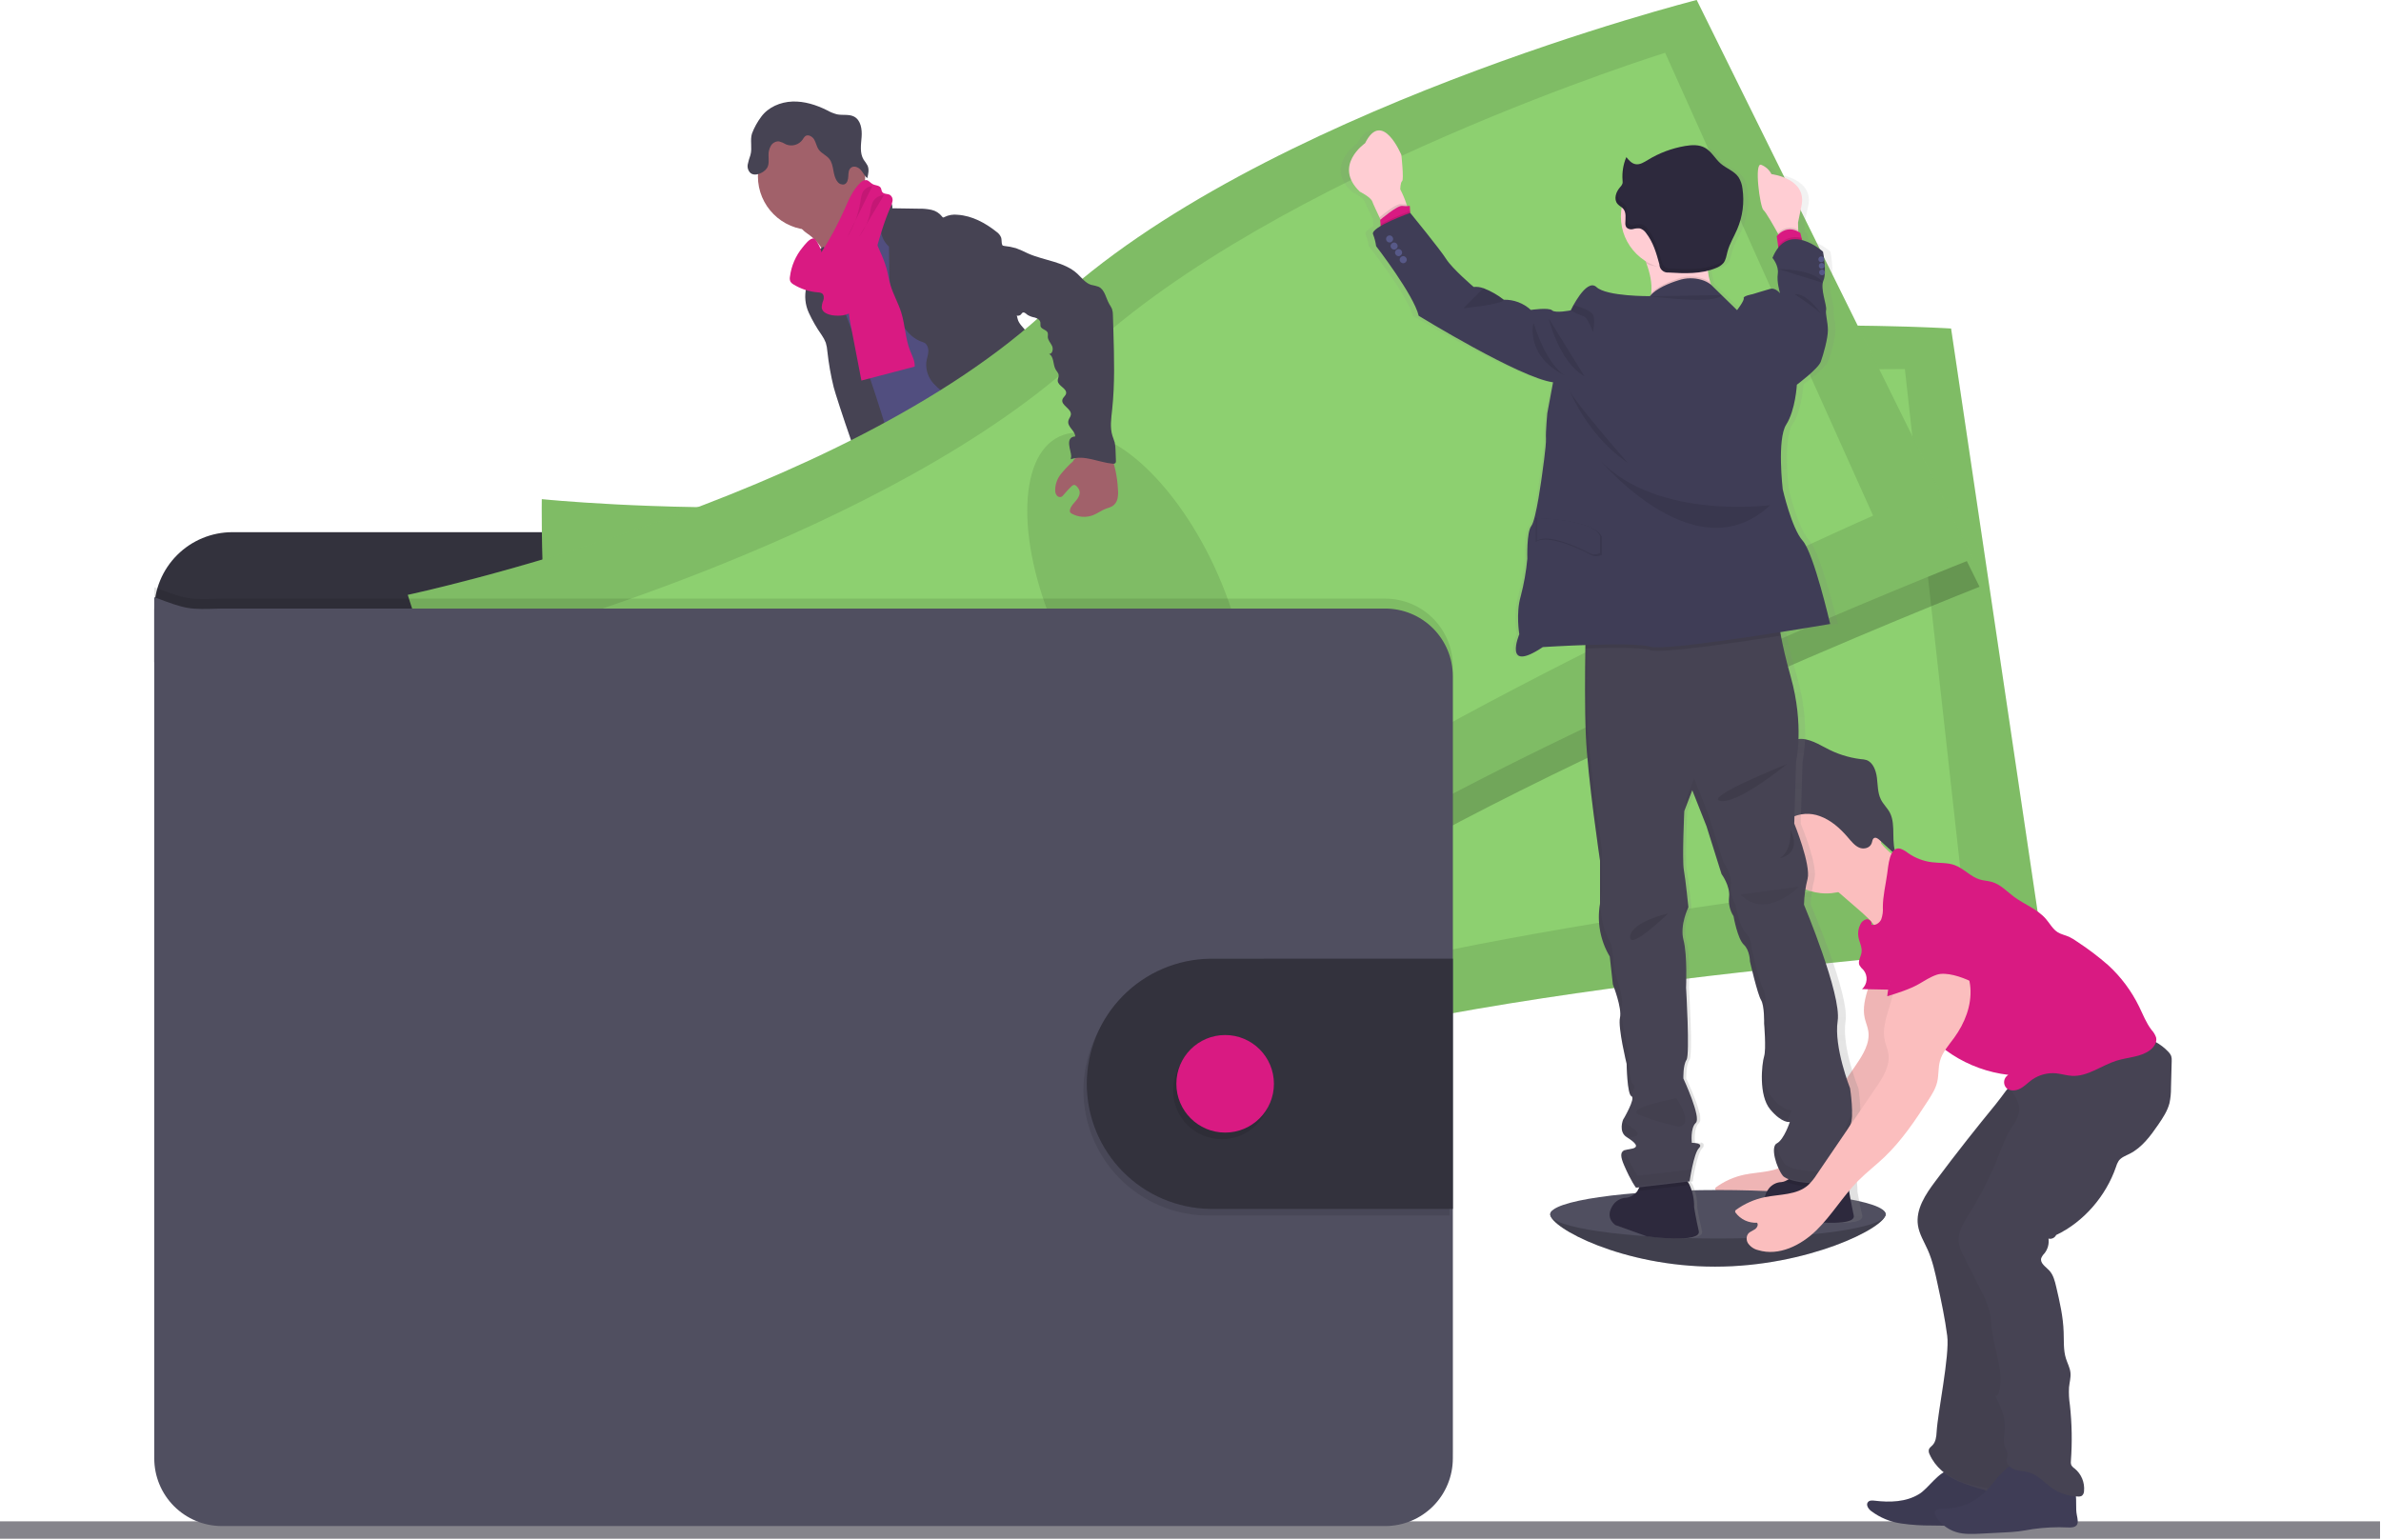 <svg width="1050" height="679" viewBox="0 0 1050 679" fill="none" xmlns="http://www.w3.org/2000/svg">
<g clip-path="url(#clip0_1362_72)">
<path d="M1049.58 670.92H0V678.59H1049.58V670.92Z" fill="#85848B"/>
<path d="M831.539 535.49C831.539 541.39 797.149 558.59 756.299 558.59C715.449 558.59 683.619 541.39 683.619 535.49C683.619 529.59 716.729 531.49 757.619 531.49C798.509 531.49 831.539 529.58 831.539 535.49Z" fill="#504F60"/>
<path opacity="0.2" d="M831.539 535.49C831.539 541.39 797.149 558.59 756.299 558.59C715.449 558.59 683.619 541.39 683.619 535.49" fill="black"/>
<path d="M420.151 427.23C426.781 428.08 433.661 428.62 440.011 426.56C441.011 426.25 442.111 425.56 442.011 424.56C441.939 424.196 441.785 423.854 441.561 423.56C439.167 419.97 437.156 416.139 435.561 412.13C435.498 411.921 435.368 411.738 435.191 411.61C434.984 411.535 434.758 411.535 434.551 411.61C431.621 412.38 429.091 414.27 426.181 415.08C424.697 415.487 423.148 415.602 421.621 415.42C420.301 415.27 418.501 414.18 417.301 414.32C417.981 418.69 419.641 422.77 420.151 427.23Z" fill="#D91A82"/>
<path d="M545.54 416.16C549.91 413.16 554.44 410.01 557.02 405.38C557.204 405.103 557.311 404.782 557.33 404.45C557.286 404.123 557.158 403.813 556.96 403.55C554.502 399.643 551.338 396.228 547.63 393.48C545.695 394.847 543.947 396.46 542.43 398.28C541.33 399.44 538.29 401.28 538.26 403.05C538.26 404.05 539.42 405.21 539.96 406.05C540.69 407.13 541.38 408.23 542.04 409.35C542.42 409.9 545.89 415.94 545.54 416.16Z" fill="#D91A82"/>
<path d="M446.141 440.62C446.219 441.65 445.936 442.675 445.341 443.52C444.874 443.989 444.296 444.333 443.661 444.52C434.391 447.84 423.661 443.7 414.411 446.97C412.511 447.64 410.711 448.61 408.801 449.25C406.524 449.935 404.175 450.351 401.801 450.49C398.531 450.8 395.241 451 391.961 451.09C389.469 451.266 386.964 451.047 384.541 450.44C383.329 450.13 382.196 449.568 381.216 448.791C380.235 448.014 379.43 447.039 378.851 445.93C378.348 444.936 378.248 443.786 378.571 442.72C378.716 442.354 378.922 442.016 379.181 441.72C379.808 441.017 380.544 440.419 381.361 439.95L384.771 437.75C386.37 436.619 388.107 435.698 389.941 435.01C391.291 434.57 392.721 434.38 394.091 434.01C398.881 432.61 402.541 428.81 405.941 425.16L410.581 420.21C411.015 419.665 411.565 419.225 412.191 418.92C412.834 418.705 413.518 418.64 414.191 418.73C418.698 419.052 423.05 420.511 426.841 422.97C427.81 423.697 428.856 424.314 429.961 424.81C432.681 425.87 436.171 425.07 438.681 423.73C439.871 423.09 439.611 422.73 440.111 421.59C440.611 420.45 441.831 419.72 442.891 420.76C443.211 421.12 443.437 421.552 443.551 422.02C444.551 425.32 444.171 428.87 444.171 432.33C444.142 432.871 444.209 433.413 444.371 433.93C444.626 434.451 444.931 434.947 445.281 435.41C445.352 435.533 445.416 435.659 445.471 435.79C446.083 437.322 446.312 438.979 446.141 440.62Z" fill="#514E7F"/>
<path d="M446.141 440.62C446.219 441.65 445.936 442.675 445.341 443.52C444.874 443.989 444.296 444.333 443.661 444.52C434.391 447.84 423.661 443.7 414.411 446.97C412.511 447.64 410.711 448.61 408.801 449.25C406.524 449.934 404.175 450.351 401.801 450.49C398.531 450.8 395.241 451 391.961 451.09C389.469 451.266 386.964 451.047 384.541 450.44C383.329 450.13 382.196 449.568 381.216 448.791C380.235 448.014 379.43 447.039 378.851 445.93C378.348 444.936 378.248 443.786 378.571 442.72C378.716 442.354 378.922 442.016 379.181 441.72C379.721 442.85 380.111 444.35 380.451 444.89C380.91 445.69 381.535 446.383 382.283 446.923C383.032 447.463 383.887 447.837 384.791 448.02C386.144 448.103 387.501 447.93 388.791 447.51C397.191 445.43 406.121 445.4 414.191 442.25C416.961 441.16 419.601 439.71 422.511 439.05C425.421 438.39 428.511 438.57 431.511 438.32C436.251 437.94 440.841 436.51 445.511 435.76C446.114 437.304 446.33 438.973 446.141 440.62Z" fill="#464353"/>
<path d="M566.77 415.55C566.33 419.07 564.1 422.1 561.65 424.67C559.2 427.24 556.43 429.55 554.48 432.51C552.08 436.18 551 440.73 547.88 443.83C546.682 444.957 545.337 445.916 543.88 446.68C542.248 447.643 540.523 448.437 538.73 449.05C534.07 450.54 529.05 450.2 524.18 449.84C522.599 449.825 521.034 449.523 519.56 448.95C518.889 448.609 518.247 448.214 517.64 447.77C516.419 447.018 515.392 445.991 514.64 444.77C514.271 444.106 514.167 443.327 514.35 442.59C514.628 441.778 515.106 441.049 515.74 440.47C516.836 439.33 518.012 438.271 519.26 437.3C520.972 436.195 522.515 434.848 523.84 433.3C524.653 432.077 525.252 430.724 525.61 429.3C526.318 426.805 526.751 424.239 526.9 421.65C526.894 419.929 527.072 418.213 527.43 416.53C528.17 413.89 530.13 411.53 529.91 408.8C529.821 408.409 529.856 408 530.01 407.63C530.243 407.341 530.567 407.139 530.93 407.06C532.458 406.451 534.07 406.076 535.71 405.95C536.533 405.893 537.358 406.02 538.126 406.321C538.893 406.622 539.585 407.089 540.15 407.69C540.83 408.51 541.28 409.69 542.28 410.01C542.775 410.145 543.295 410.166 543.8 410.07C546.26 409.82 548.86 409.51 550.8 407.92C551.697 407.116 552.417 406.134 552.916 405.038C553.415 403.942 553.682 402.754 553.7 401.55C553.7 400.64 553.29 399.69 554.7 399.55C555.76 399.41 556.6 400.55 557.14 401.25C559.09 403.86 561.09 406.59 561.82 409.77C562.104 409.66 562.405 409.602 562.71 409.6C563.334 409.594 563.949 409.74 564.505 410.024C565.06 410.307 565.539 410.721 565.9 411.23C566.696 412.52 567.005 414.052 566.77 415.55Z" fill="#514E7F"/>
<path d="M566.771 415.55C566.331 419.07 564.101 422.1 561.651 424.67C559.201 427.24 556.431 429.55 554.481 432.51C552.081 436.18 551.001 440.73 547.881 443.83C546.683 444.957 545.337 445.916 543.881 446.68C542.249 447.643 540.523 448.437 538.731 449.05C534.071 450.54 529.051 450.2 524.181 449.84C522.6 449.825 521.034 449.523 519.561 448.95C518.89 448.609 518.248 448.214 517.641 447.77C516.42 447.018 515.392 445.991 514.641 444.77C515.578 444.319 516.601 444.074 517.641 444.05C519.801 444.17 521.381 446.21 523.451 446.84C526.401 447.73 529.341 445.65 532.331 444.94C534.281 444.48 536.331 444.6 538.261 443.94C539.869 443.318 541.355 442.418 542.651 441.28C544.426 440.01 546.006 438.487 547.341 436.76C548.449 435.032 549.37 433.192 550.091 431.27C551.67 427.586 553.528 424.029 555.651 420.63C555.965 420.092 556.344 419.594 556.781 419.15C557.251 418.72 557.781 418.42 558.311 418.04C560.311 416.53 561.141 414.04 561.841 411.6C562.03 410.858 562.295 410.138 562.631 409.45C563.254 409.444 563.87 409.59 564.426 409.874C564.981 410.157 565.46 410.571 565.821 411.08C566.681 412.4 567.02 413.994 566.771 415.55Z" fill="#464353"/>
<path d="M357.08 103.77C359.569 105.635 361.618 108.025 363.08 110.77C364.48 113.51 372.55 134.77 372.08 137.86C374.71 135.21 385.08 134.78 387.74 132.13C388.85 131.02 394.84 125.48 395.74 124.19C396.64 122.9 403.32 120.19 404.05 118.83C406.78 113.94 384.69 95.41 387.52 90.58C387.677 90.358 387.757 90.092 387.75 89.82C387.686 89.592 387.557 89.387 387.38 89.23C385.57 87.38 383.17 86.23 380.99 84.86C378.81 83.49 376.71 81.58 376.12 79.06C374.041 80.017 372.133 81.307 370.47 82.88C366.417 86.353 362.434 89.897 358.52 93.51C356.99 94.93 354.03 96.82 353.32 98.85C352.48 101.03 355.62 102.58 357.08 103.77Z" fill="#A1616A"/>
<path d="M392.84 95.9C389.451 98.177 386.284 100.769 383.38 103.64C380.64 106.35 378.04 109.49 377.38 113.28C377.1 114.77 377.14 116.28 376.91 117.79C375.91 124.34 370.25 129.14 367.75 135.27C367.026 137.162 366.494 139.122 366.16 141.12C365.458 144.908 365.073 148.748 365.01 152.6C364.95 156.33 368.61 158.9 369.95 162.38C371.29 165.86 371.651 169.44 372.331 173.01C373.611 179.75 375.961 186.25 378.331 192.71C383.261 206.33 399.24 243.98 404.17 257.61C419.28 253.82 459.501 245.11 472.881 237.12C477.341 234.46 441.93 204.45 446.7 202.38C446.973 202.337 447.232 202.232 447.457 202.072C447.682 201.913 447.867 201.703 447.997 201.459C448.127 201.216 448.199 200.946 448.206 200.67C448.214 200.394 448.157 200.12 448.04 199.87C443.271 179.01 428.351 161.87 421.581 141.56C419.231 134.51 415.01 128.49 411.81 121.79C408.91 115.72 407.361 109.01 403.89 103.24C403.236 102.051 402.38 100.985 401.361 100.09C400.495 99.426 399.559 98.86 398.57 98.4C396.59 97.44 394.75 96.87 392.84 95.9Z" fill="#514E7F"/>
<path d="M357.88 101.4C370.942 101.4 381.53 90.812 381.53 77.75C381.53 64.689 370.942 54.1 357.88 54.1C344.819 54.1 334.23 64.689 334.23 77.75C334.23 90.812 344.819 101.4 357.88 101.4Z" fill="#A1616A"/>
<path d="M381.939 88.86C383.118 87.773 384.599 87.069 386.186 86.84C387.773 86.612 389.392 86.87 390.829 87.58C392.429 88.41 393.829 90.09 393.469 91.85L405.199 92.03C407.066 91.979 408.933 92.15 410.759 92.54C412.598 92.94 414.239 93.969 415.399 95.45C415.539 95.64 415.699 95.87 415.939 95.9C416.135 95.903 416.325 95.84 416.479 95.72C418.284 94.815 420.317 94.467 422.319 94.72C428.659 95.13 434.519 98.3 439.489 102.26C440.386 102.876 441.081 103.742 441.489 104.75C441.899 106.08 441.409 107.75 442.489 108.7C442.489 119.7 446.269 129.98 448.789 140.7C449.239 142.61 451.069 144.3 452.339 145.8C453.909 147.463 455.189 149.376 456.129 151.46C458.269 157.02 455.319 163.56 457.399 169.14C458.279 171.5 459.979 173.44 461.399 175.49C463.271 177.857 464.455 180.694 464.819 183.69C464.909 185.03 464.739 186.38 464.819 187.69C464.954 189.492 465.289 191.273 465.819 193C466.673 196.227 467.566 199.45 468.499 202.67C470.019 207.87 471.999 213.48 476.659 216.25C465.409 218.16 453.549 220.03 442.829 216.12C441.334 215.61 439.915 214.9 438.609 214.01C434.739 211.25 432.869 206.53 431.199 202.07C429.339 197.07 427.449 191.98 427.069 186.66C427.073 184.968 426.834 183.284 426.359 181.66C425.269 178.76 422.359 177.01 419.719 175.4C416.738 173.767 414.037 171.667 411.719 169.18C410.569 167.928 409.688 166.453 409.131 164.846C408.574 163.24 408.352 161.536 408.479 159.84C408.679 158.19 409.329 156.6 409.389 154.94C409.449 153.28 408.709 151.38 407.119 150.94C398.929 148.46 395.019 138.76 393.199 130.4C392.414 126.079 392.062 121.691 392.149 117.3L392.039 108.77C390.909 107.742 390 106.494 389.367 105.104C388.735 103.713 388.392 102.208 388.359 100.68C388.468 99.789 388.451 98.887 388.309 98C387.914 96.916 387.27 95.94 386.429 95.15C384.621 93.294 383.107 91.173 381.939 88.86Z" fill="#464353"/>
<path d="M356.75 115.9C356.48 118.54 357.08 121.25 356.49 123.84C356.26 124.84 355.86 125.84 355.57 126.77C354.684 130.498 355.067 134.415 356.66 137.9C358.251 141.351 360.156 144.648 362.35 147.75C363.092 148.809 363.704 149.954 364.17 151.16C364.548 152.427 364.783 153.731 364.87 155.05C365.449 160.346 366.378 165.597 367.65 170.77C368.77 175.25 381.49 213.55 384.45 217.1C384.987 217.886 385.802 218.44 386.73 218.65C387.4 218.675 388.065 218.538 388.67 218.25L394.67 215.95C395.18 215.794 395.653 215.535 396.06 215.19C396.623 214.533 396.928 213.695 396.92 212.83C397.35 207.95 384.6 169.38 382.98 164.77C378.08 150.85 371.56 137.43 368.37 123.02C367.48 119.02 367.01 112.86 364.08 109.67C362.87 108.35 363.28 108.91 361.83 109.6C361.098 109.918 360.389 110.289 359.71 110.71C358.862 111.3 358.155 112.072 357.643 112.97C357.131 113.868 356.826 114.869 356.75 115.9Z" fill="#464353"/>
<path d="M374.959 142.31C376.569 150.82 378.229 159.31 379.879 167.82L403.359 161.67C403.549 159.21 402.239 156.93 401.359 154.67C399.219 149.3 399.169 143.32 397.439 137.8C396.129 133.6 393.849 129.74 392.619 125.51C391.909 123.05 391.549 120.51 390.849 118.02C390.099 115.575 389.176 113.185 388.089 110.87C386.771 107.512 385.052 104.325 382.969 101.38C379.969 102.5 376.769 103.8 375.059 106.51C374.182 108.037 373.682 109.751 373.599 111.51C373.189 116.78 375.099 122.08 374.469 127.32C373.82 132.31 373.986 137.373 374.959 142.31Z" fill="#D91A82"/>
<path d="M403.75 255.51C405.07 260.51 403.16 265.77 401.6 270.72C399.252 278.176 397.65 285.847 396.82 293.62C396.718 295.598 396.321 297.55 395.64 299.41C394.9 301.08 393.64 302.49 392.78 304.08C390.42 308.26 390.48 313.36 390.99 318.14C391.33 321.29 391.84 324.43 392.47 327.53C393.24 331.32 394.19 335.28 393.08 338.98C394.94 338.57 396.2 340.98 396.08 342.87C395.96 344.76 395.35 346.87 396.26 348.5C398.56 349.34 398.58 352.5 398.51 354.95C398.548 359.198 399.085 363.427 400.11 367.55C403.59 384.283 407.284 400.97 411.19 417.61C419.64 420.23 429.51 422.96 437.57 419.33C439.07 418.66 440.57 417.59 440.91 415.97C440.998 415.097 440.889 414.215 440.59 413.39L436.77 399.49C435.84 396.13 434.91 392.66 435.4 389.21C435.77 386.64 436.89 383.87 435.63 381.6C435.2 380.82 434.52 380.21 434.02 379.47C432.02 376.54 433.07 372.62 433.23 369.07C433.293 368.273 433.239 367.471 433.07 366.69C432.796 365.777 432.414 364.901 431.93 364.08C428.773 357.951 427.257 351.109 427.53 344.22C427.65 343.341 427.529 342.446 427.18 341.63C426.938 341.293 426.72 340.939 426.53 340.57C426.381 339.928 426.455 339.254 426.74 338.66C425.594 337.79 424.56 336.783 423.66 335.66C424.215 335.315 424.684 334.849 425.032 334.296C425.38 333.743 425.598 333.119 425.669 332.47C425.74 331.821 425.663 331.164 425.443 330.549C425.224 329.934 424.867 329.377 424.4 328.92C424.808 328.838 425.185 328.644 425.49 328.361C425.794 328.077 426.014 327.715 426.125 327.314C426.236 326.913 426.233 326.489 426.118 326.089C426.002 325.69 425.778 325.33 425.47 325.05C424.98 324.71 424.33 324.56 423.98 324.05C423.44 323.31 423.88 322.28 424.32 321.49L426.65 317.28C428.39 314.15 428.78 310.28 430.65 307.28C433.33 302.91 435.08 298.04 436.81 293.22L443.54 274.65L448.07 278.58C449.579 279.732 450.844 281.174 451.79 282.82C452.434 284.447 452.842 286.157 453 287.9C454.66 297.98 461 306.72 463.35 316.65C463.87 318.86 464.22 321.18 465.49 323.07C465.945 323.65 466.353 324.265 466.71 324.91C467.041 325.893 467.213 326.922 467.22 327.96C467.43 329.991 468.074 331.953 469.11 333.713C470.145 335.473 471.547 336.99 473.22 338.16C475.45 339.69 478.22 340.74 479.43 343.16C479.672 343.909 480.008 344.625 480.43 345.29C481.51 346.59 483.84 346.74 484.3 348.37C484.56 349.28 484.08 350.37 484.59 351.17C484.88 351.54 485.263 351.826 485.7 352L492.21 355.25C499.49 358.89 503.21 367.25 508.58 373.34C510.435 375.323 512.077 377.495 513.48 379.82C515.8 383.97 516.87 389.18 520.79 391.82C521.844 392.366 522.803 393.079 523.63 393.93C524.86 395.55 524.41 397.82 524.52 399.86C524.63 401.9 526.19 404.33 528.13 403.71C527.45 406.181 527.45 408.789 528.13 411.26C536.647 410.822 544.769 407.533 551.19 401.92C553.09 400.26 554.92 398.14 554.94 395.62C554.969 395.185 554.872 394.751 554.66 394.37C554.276 393.878 553.769 393.495 553.19 393.26C547.1 389.96 545.27 382.31 542.19 376.1C539.5 370.62 535.52 365.9 532.19 360.81C524.95 349.86 520.01 336.61 509.06 329.38C506.65 327.79 503.85 326.38 502.64 323.75C501.97 322.28 501.89 320.6 501.36 319.08C500.83 317.56 499.56 316.08 497.94 316.08C498.84 313.88 498.66 311.2 498.72 308.82C498.782 307.763 498.66 306.705 498.36 305.69C497.944 304.598 497.404 303.558 496.75 302.59C493.893 297.753 492.465 292.205 492.63 286.59C492.71 283.7 493.22 280.72 492.35 277.96C491.91 276.57 491.14 275.3 490.61 273.96C489.812 271.532 489.39 268.996 489.36 266.44L488.76 256.83C488.67 253.629 488.254 250.446 487.52 247.33C485.52 239.87 483.52 208.62 476.67 205.1C469.82 201.58 458.05 225.63 450.34 226.1C446.929 226.242 443.559 226.892 440.34 228.03C435.21 229.95 430.91 233.53 426.72 237.03L412.54 248.94C409.54 251.41 407.06 253.77 403.75 255.51Z" fill="#464353"/>
<path d="M335.691 51.49C338.811 47.23 344.171 44.97 349.451 44.78C354.731 44.59 359.931 46.25 364.661 48.6C366.057 49.394 367.549 50.005 369.101 50.42C371.601 50.93 374.381 50.25 376.641 51.42C379.641 53.01 380.221 57.06 379.961 60.42C379.701 63.78 379.071 67.51 380.861 70.42C381.496 71.25 382.074 72.122 382.591 73.03C383.361 74.76 382.911 76.76 382.451 78.59C381.281 77.59 380.621 76.08 379.581 74.92C378.541 73.76 376.731 72.98 375.441 73.85C374.151 74.72 374.171 76.3 374.101 77.72C374.031 79.14 373.671 80.84 372.331 81.3C371.771 81.427 371.186 81.384 370.651 81.175C370.116 80.967 369.656 80.603 369.331 80.13C367.041 77.33 367.961 72.86 365.691 70.04C364.401 68.44 362.251 67.66 361.061 65.98C360.121 64.66 359.881 62.98 359.061 61.56C358.241 60.14 356.331 59.1 355.061 60.08C354.627 60.494 354.266 60.977 353.991 61.51C353.199 62.644 352.047 63.478 350.723 63.878C349.398 64.277 347.977 64.218 346.691 63.71C345.707 63.106 344.643 62.645 343.531 62.34C342.802 62.303 342.078 62.471 341.44 62.825C340.802 63.178 340.276 63.703 339.921 64.34C339.203 65.612 338.856 67.061 338.921 68.52C338.921 70.52 339.281 72.65 338.141 74.25C337.707 74.852 337.164 75.368 336.541 75.77C334.871 76.84 332.541 77.56 331.001 76.34C330.479 75.854 330.09 75.242 329.873 74.562C329.656 73.883 329.617 73.159 329.761 72.46C330.06 71.068 330.455 69.698 330.941 68.36C331.821 65.26 330.671 61.77 331.631 58.85C332.636 56.22 334.003 53.743 335.691 51.49Z" fill="#464353"/>
<path d="M348.36 122.04C348.21 122.769 348.287 123.526 348.58 124.21C348.877 124.676 349.282 125.063 349.76 125.34C353.123 127.435 356.948 128.674 360.9 128.95C361.438 128.959 361.966 129.096 362.44 129.35C363.38 129.97 363.44 131.35 363.09 132.45C362.623 133.488 362.381 134.612 362.38 135.75C362.67 137.84 365.15 138.75 367.24 139.06C370.17 139.43 373.38 139.24 375.7 137.41C377.272 135.977 378.47 134.181 379.19 132.18C384.93 118.99 386.94 104.41 392.75 91.26C393.19 90.401 393.484 89.475 393.62 88.52C393.681 88.042 393.614 87.556 393.424 87.113C393.234 86.67 392.929 86.285 392.54 86C391.46 85.33 389.78 85.71 389.05 84.66C388.69 84.13 388.73 83.41 388.41 82.85C387.74 81.66 385.98 81.85 384.78 81.16C383.84 80.66 383.19 79.63 382.14 79.43C381.625 79.401 381.109 79.493 380.636 79.697C380.162 79.902 379.742 80.215 379.41 80.61C376 83.79 374.21 88.3 372.31 92.56C369.409 99.09 366.012 105.388 362.15 111.4C362.6 110.7 359.99 105.4 358.97 105.17C357.18 104.81 354.89 107.95 353.92 109.12C350.876 112.811 348.947 117.292 348.36 122.04Z" fill="#D91A82"/>
<path opacity="0.1" d="M384.689 82.09C383.971 82.102 383.264 82.275 382.622 82.597C381.98 82.919 381.418 83.381 380.979 83.95C379.909 85.34 379.699 87.18 379.429 88.95C378.519 94.558 376.518 99.932 373.539 104.77" fill="black"/>
<path opacity="0.1" d="M389.789 86.08C388.798 86.102 387.829 86.382 386.979 86.892C386.128 87.403 385.425 88.126 384.939 88.99C384.277 90.563 383.866 92.23 383.719 93.93C382.862 97.7 381.208 101.242 378.869 104.32" fill="black"/>
<path d="M627.45 281.58V269.16C627.447 260.017 623.813 251.249 617.347 244.785C610.882 238.321 602.113 234.69 592.97 234.69H102.48C93.337 234.69 84.569 238.321 78.103 244.785C71.636 251.249 68.003 260.017 68 269.16V292.06L627.45 281.58Z" fill="#33323D"/>
<path d="M238.93 220.13C238.93 220.13 237.53 306.99 252.93 335.57C268.33 364.15 274.93 488.48 274.93 488.48C274.93 488.48 436.37 505.18 548.87 468.48C661.37 431.78 900.75 416.77 900.75 416.77L860.41 144.88C860.41 144.88 661.12 132.1 547.75 186.17C434.38 240.24 238.93 220.13 238.93 220.13Z" fill="#8DD070"/>
<path opacity="0.1" d="M238.93 220.13C238.93 220.13 237.53 306.99 252.93 335.57C268.33 364.15 274.93 488.48 274.93 488.48C274.93 488.48 436.37 505.18 548.87 468.48C661.37 431.78 900.75 416.77 900.75 416.77L860.41 144.88C860.41 144.88 661.12 132.1 547.75 186.17C434.38 240.24 238.93 220.13 238.93 220.13Z" fill="black"/>
<path d="M274.66 251.86C274.66 251.86 269.61 323.53 282.28 346.43C294.95 369.33 295.54 471.56 295.54 471.56C295.54 471.56 440.83 478.3 544.18 443.12C647.53 407.94 864.71 385.12 864.71 385.12L840.03 162.77C840.03 162.77 660.33 160.92 555.45 210.44C450.57 259.96 274.66 251.86 274.66 251.86Z" fill="#8DD070"/>
<path opacity="0.1" d="M553.853 402.41C574.526 399.835 586.807 361.805 581.285 317.468C575.762 273.131 554.527 239.276 533.855 241.85C513.182 244.425 500.901 282.455 506.423 326.792C511.946 371.13 533.181 404.985 553.853 402.41Z" fill="black"/>
<path opacity="0.2" d="M751.15 12.43C751.15 12.43 557.54 61.43 466.24 147.68C374.94 233.93 182.74 274.77 182.74 274.77C182.74 274.77 208.06 357.86 231.48 380.34C254.9 402.82 299.32 519.14 299.32 519.14C299.32 519.14 458.09 485.48 553.89 416C649.69 346.52 872.96 258.77 872.96 258.77L751.15 12.43Z" fill="black"/>
<path d="M179.83 262.33C179.83 262.33 205.14 345.43 228.54 367.91C251.94 390.39 296.38 506.7 296.38 506.7C296.38 506.7 455.17 473.05 550.98 403.57C646.79 334.09 870.04 246.37 870.04 246.37L748.23 0C748.23 0 554.63 49 463.33 135.25C372.03 221.5 179.83 262.33 179.83 262.33Z" fill="#8DD070"/>
<path opacity="0.1" d="M179.83 262.33C179.83 262.33 205.14 345.43 228.54 367.91C251.94 390.39 296.38 506.7 296.38 506.7C296.38 506.7 455.17 473.05 550.98 403.57C646.79 334.09 870.04 246.37 870.04 246.37L748.23 0C748.23 0 554.63 49 463.33 135.25C372.03 221.5 179.83 262.33 179.83 262.33Z" fill="black"/>
<path d="M223.539 281.57C223.539 281.57 240.729 351.34 259.819 369.24C278.909 387.14 310.819 484.24 310.819 484.24C310.819 484.24 451.159 446.06 538.729 380.86C626.299 315.66 826.019 227.39 826.019 227.39L734.309 23.27C734.309 23.27 562.719 76.64 478.089 155.96C393.459 235.28 223.539 281.57 223.539 281.57Z" fill="#8DD070"/>
<path opacity="0.1" d="M535.493 339.178C554.378 330.384 554.397 290.421 535.536 249.917C516.675 209.413 486.075 183.708 467.19 192.502C448.305 201.296 448.286 241.26 467.148 281.764C486.009 322.267 516.608 347.973 535.493 339.178Z" fill="black"/>
<path opacity="0.1" d="M640.689 293.77V638.77C640.689 642.688 639.917 646.568 638.418 650.188C636.918 653.808 634.72 657.097 631.949 659.867C629.178 662.637 625.888 664.834 622.268 666.332C618.648 667.831 614.767 668.602 610.849 668.6H97.849C89.94 668.598 82.355 665.454 76.763 659.86C71.171 654.266 68.029 646.68 68.029 638.77V258.99C82.729 264.45 82.729 264.45 97.849 263.99H610.849C618.753 263.99 626.334 267.126 631.928 272.709C637.523 278.292 640.673 285.867 640.689 293.77Z" fill="black"/>
<path d="M640.689 298.16V643.16C640.687 651.072 637.542 658.66 631.946 664.254C626.35 669.848 618.762 672.99 610.849 672.99H97.849C89.94 672.987 82.355 669.843 76.763 664.25C71.171 658.656 68.029 651.07 68.029 643.16V263.37C82.729 268.82 82.729 268.82 97.849 268.37H610.849C618.755 268.37 626.337 271.507 631.932 277.092C637.526 282.678 640.676 290.255 640.689 298.16Z" fill="#504F60"/>
<path opacity="0.1" d="M639.23 425.71V536.04H532.23C517.728 535.845 503.886 529.947 493.7 519.623C483.514 509.298 477.803 495.378 477.803 480.875C477.803 466.372 483.514 452.452 493.7 442.127C503.886 431.803 517.728 425.905 532.23 425.71H639.23Z" fill="black"/>
<path d="M640.691 422.77V533.12H533.691C519.189 532.925 505.347 527.027 495.161 516.703C484.975 506.378 479.264 492.458 479.264 477.955C479.264 463.452 484.975 449.532 495.161 439.207C505.347 428.883 519.189 422.985 533.691 422.79L640.691 422.77Z" fill="#33323D"/>
<path opacity="0.1" d="M538.821 502.39C550.7 502.39 560.331 492.76 560.331 480.88C560.331 469 550.7 459.37 538.821 459.37C526.941 459.37 517.311 469 517.311 480.88C517.311 492.76 526.941 502.39 538.821 502.39Z" fill="black"/>
<path d="M540.28 499.47C552.159 499.47 561.789 489.84 561.789 477.96C561.789 466.081 552.159 456.45 540.28 456.45C528.4 456.45 518.77 466.081 518.77 477.96C518.77 489.84 528.4 499.47 540.28 499.47Z" fill="#D91A82"/>
<path d="M826.42 421.82C827.27 431.03 820.3 439.97 822.33 448.99C822.77 450.92 823.6 452.74 823.9 454.69C824.74 460.05 821.55 465.12 818.5 469.6L792.3 508.04C791.251 509.73 789.995 511.282 788.56 512.66C783.56 517.12 776.04 516.66 769.46 517.99C764.835 518.929 760.468 520.86 756.66 523.65C756.501 523.786 756.4 523.978 756.378 524.186C756.355 524.394 756.414 524.603 756.54 524.77C757.628 526.251 759.069 527.436 760.732 528.216C762.395 528.997 764.227 529.349 766.06 529.24C766.75 530.15 766.06 531.48 765.06 532.13C763.65 533.13 761.72 533.37 761.44 535.75C761.341 536.581 761.509 537.421 761.92 538.15C762.976 539.767 764.618 540.91 766.5 541.34C775.57 544.11 785.37 539.24 792.16 532.61C798.95 525.98 803.82 517.61 810.48 510.86C814.17 507.13 818.36 503.93 822.16 500.31C829.74 493.09 835.63 484.31 841.32 475.52C843.03 472.87 844.75 470.15 845.47 467.08C846.19 464.01 845.85 460.91 846.66 457.94C847.72 454.04 850.57 450.94 852.94 447.67C857.59 441.27 860.69 433.44 860.08 425.56C859.47 417.68 854.58 409.89 847.14 407.21C844.835 406.284 842.291 406.129 839.89 406.77C836.84 407.71 834.59 410.23 832.51 412.64L827.51 418.39C826.264 419.651 825.278 421.147 824.61 422.79C824.29 423.615 824.214 424.515 824.391 425.382C824.569 426.249 824.992 427.047 825.61 427.68" fill="#FBBEBE"/>
<path opacity="0.05" d="M826.42 421.82C827.27 431.03 820.3 439.97 822.33 448.99C822.77 450.92 823.6 452.74 823.9 454.69C824.74 460.05 821.55 465.12 818.5 469.6L792.3 508.04C791.251 509.73 789.995 511.282 788.56 512.66C783.56 517.12 776.04 516.66 769.46 517.99C764.835 518.929 760.468 520.86 756.66 523.65C756.501 523.786 756.4 523.978 756.378 524.186C756.355 524.394 756.414 524.603 756.54 524.77C757.628 526.251 759.069 527.436 760.732 528.216C762.395 528.997 764.227 529.349 766.06 529.24C766.75 530.15 766.06 531.48 765.06 532.13C763.65 533.13 761.72 533.37 761.44 535.75C761.341 536.581 761.509 537.421 761.92 538.15C762.976 539.767 764.618 540.91 766.5 541.34C775.57 544.11 785.37 539.24 792.16 532.61C798.95 525.98 803.82 517.61 810.48 510.86C814.17 507.13 818.36 503.93 822.16 500.31C829.74 493.09 835.63 484.31 841.32 475.52C843.03 472.87 844.75 470.15 845.47 467.08C846.19 464.01 845.85 460.91 846.66 457.94C847.72 454.04 850.57 450.94 852.94 447.67C857.59 441.27 860.69 433.44 860.08 425.56C859.47 417.68 854.58 409.89 847.14 407.21C844.835 406.284 842.291 406.129 839.89 406.77C836.84 407.71 834.59 410.23 832.51 412.64L827.51 418.39C826.264 419.651 825.278 421.147 824.61 422.79C824.29 423.615 824.214 424.515 824.391 425.382C824.569 426.249 824.992 427.047 825.61 427.68" fill="black"/>
<path d="M846.251 658.92C840.531 662.41 833.401 662.62 826.751 661.81C825.681 661.68 824.411 661.6 823.751 662.43C822.751 663.63 823.931 665.43 825.151 666.36C829.073 669.305 833.681 671.201 838.541 671.87C842.88 672.485 847.258 672.776 851.641 672.74C863.641 672.95 875.641 673.15 887.451 671.43C888.15 671.377 888.831 671.179 889.451 670.85C890.212 670.315 890.741 669.511 890.931 668.6C891.741 665.52 890.181 662.22 887.821 660.08C885.461 657.94 882.431 656.75 879.471 655.6L869.071 651.55C866.631 650.6 862.721 648.08 860.071 648.28C855.091 648.64 850.381 656.5 846.251 658.92Z" fill="#3F3D56"/>
<path opacity="0.05" d="M846.251 658.92C840.531 662.41 833.401 662.62 826.751 661.81C825.681 661.68 824.411 661.6 823.751 662.43C822.751 663.63 823.931 665.43 825.151 666.36C829.073 669.305 833.681 671.201 838.541 671.87C842.88 672.485 847.258 672.776 851.641 672.74C863.641 672.95 875.641 673.15 887.451 671.43C888.15 671.377 888.831 671.179 889.451 670.85C890.212 670.315 890.741 669.511 890.931 668.6C891.741 665.52 890.181 662.22 887.821 660.08C885.461 657.94 882.431 656.75 879.471 655.6L869.071 651.55C866.631 650.6 862.721 648.08 860.071 648.28C855.091 648.64 850.381 656.5 846.251 658.92Z" fill="black"/>
<path d="M853.541 520.86C849.211 526.62 844.731 533.27 845.801 540.4C846.381 544.24 848.531 547.63 850.111 551.18C852.251 556 853.371 561.18 854.471 566.34C856.091 573.88 857.721 581.44 858.711 589.1C859.841 597.75 854.531 622.78 854.041 631.49C853.921 633.59 853.671 635.86 852.211 637.37C851.641 637.97 850.881 638.45 850.621 639.23C850.468 639.982 850.593 640.763 850.971 641.43C853.411 646.93 858.401 651.03 863.971 653.37C869.541 655.71 882.971 659.75 889.041 659.96C889.841 660.048 890.651 659.942 891.401 659.65C892.208 659.158 892.844 658.428 893.221 657.56C897.571 649.24 893.391 619.66 893.451 610.27C893.511 602.44 895.361 594.66 895.021 586.84C894.741 580.56 893.021 574.42 892.451 568.16C891.451 557.9 893.331 547.59 895.221 537.45C896.661 529.67 898.111 521.89 899.961 514.21C901.091 509.52 902.401 504.79 904.961 500.72C906.961 497.49 909.771 494.79 912.101 491.72C918.568 483.241 921.441 472.559 920.101 461.98C919.961 460.98 905.101 465.75 903.791 466.32C898.446 468.583 893.528 471.746 889.251 475.67C885.811 478.95 883.101 483.33 880.091 487C875.831 492.193 871.624 497.423 867.471 502.69C862.731 508.71 858.088 514.767 853.541 520.86Z" fill="#464353"/>
<path opacity="0.05" d="M853.541 520.51C849.211 526.27 844.731 532.93 845.801 540.05C846.381 543.9 848.531 547.29 850.111 550.84C852.251 555.65 853.371 560.84 854.471 565.99C856.091 573.54 857.721 581.1 858.711 588.75C859.841 597.41 854.531 622.43 854.041 631.14C853.921 633.24 853.671 635.52 852.211 637.03C851.641 637.62 850.881 638.1 850.621 638.88C850.468 639.631 850.592 640.413 850.971 641.08C853.411 646.59 858.401 650.68 863.971 653.08C869.541 655.48 882.971 657.57 889.041 657.77C889.841 657.858 890.651 657.752 891.401 657.46C892.21 656.974 892.846 656.246 893.221 655.38C897.571 647.06 893.391 619.38 893.451 609.98C893.511 602.14 895.361 594.37 895.021 586.54C894.741 580.26 893.021 574.12 892.451 567.87C891.451 557.6 893.331 547.29 895.221 537.15C896.661 529.38 898.111 521.6 899.961 513.91C901.091 509.22 902.401 504.49 904.961 500.42C906.961 497.19 909.771 494.49 912.101 491.42C918.57 482.942 921.443 472.259 920.101 461.68C919.961 460.68 905.101 465.45 903.791 466.02C898.447 468.29 893.53 471.456 889.251 475.38C885.811 478.65 883.101 483.03 880.091 486.7C875.831 491.893 871.624 497.127 867.471 502.4C862.731 508.373 858.088 514.41 853.541 520.51Z" fill="black"/>
<path d="M805.36 394C818.764 394 829.63 383.134 829.63 369.73C829.63 356.326 818.764 345.46 805.36 345.46C791.956 345.46 781.09 356.326 781.09 369.73C781.09 383.134 791.956 394 805.36 394Z" fill="#FBBEBE"/>
<path d="M827.221 368.71C829.463 372.287 832.403 375.375 835.865 377.791C839.327 380.206 843.24 381.9 847.371 382.77L845.541 389.42C842.381 400.84 838.831 412.92 830.011 420.84C831.011 416.97 829.731 412.84 827.551 409.48C825.371 406.12 822.311 403.48 819.311 400.87L805.341 388.77C804.937 388.442 804.598 388.042 804.341 387.59C803.996 386.737 803.996 385.783 804.341 384.93C806.121 379.39 811.201 375.93 815.341 372.19C817.418 370.256 819.273 368.096 820.871 365.75C823.661 361.77 825.391 365.77 827.221 368.71Z" fill="#FBBEBE"/>
<path d="M773.39 345.33L772.84 340.77C776.67 341.77 780.31 338.51 782.76 335.14C785.21 331.77 787.48 327.8 791.21 326.39C795.74 324.69 800.54 327.39 804.87 329.67C809.717 332.36 815.038 334.091 820.54 334.77C821.418 334.799 822.288 334.94 823.13 335.19C825.95 336.19 827.29 339.73 827.7 342.94C828.11 346.15 828 349.56 829.39 352.42C830.39 354.59 832.25 356.2 833.39 358.34C836.39 364.08 833.49 371.93 836.62 377.56L828.84 370.43C828.13 369.78 827.13 369.1 826.34 369.65C825.72 370.09 825.67 371.04 825.42 371.8C824.67 374.02 821.89 374.68 819.88 373.8C817.87 372.92 816.4 371.01 814.88 369.27C811.44 365.21 807.34 361.64 802.54 359.91C800.436 359.123 798.189 358.793 795.947 358.941C793.706 359.09 791.522 359.713 789.54 360.77C785.91 362.82 783.25 367.6 778.8 367.77C772.7 368 770.16 356.64 767.34 352.15C768.372 351.373 769.098 350.259 769.39 349.001C769.683 347.743 769.523 346.422 768.94 345.27C769.35 345.1 773.3 344.63 773.39 345.33Z" fill="#464353"/>
<path d="M473.2 203.44C471.25 205.175 469.447 207.068 467.81 209.1C466.162 211.161 465.285 213.732 465.33 216.37C465.339 217.135 465.583 217.879 466.03 218.5C466.258 218.797 466.574 219.016 466.932 219.125C467.291 219.235 467.674 219.229 468.03 219.11C468.432 218.905 468.776 218.603 469.03 218.23C470.087 216.96 471.208 215.745 472.39 214.59C472.82 214.16 473.39 213.71 473.97 213.87C474.23 213.962 474.463 214.117 474.65 214.32C475.323 214.902 475.812 215.666 476.06 216.52C476.41 218.05 475.52 219.58 474.51 220.78C473.5 221.98 472.31 223.13 471.9 224.64C471.745 225.039 471.745 225.481 471.9 225.88C472.093 226.169 472.363 226.397 472.68 226.54C474.112 227.329 475.7 227.793 477.331 227.9C478.962 228.007 480.597 227.754 482.12 227.16C484.12 226.35 485.9 224.96 487.96 224.24C488.852 223.996 489.716 223.661 490.54 223.24C491.129 222.848 491.635 222.343 492.028 221.754C492.421 221.165 492.693 220.505 492.83 219.81C493.09 218.422 493.14 217.003 492.98 215.6C492.73 210.168 491.567 204.816 489.54 199.77C489.422 199.445 489.223 199.155 488.96 198.93C488.659 198.747 488.312 198.653 487.96 198.66C485.4 198.39 481.2 197.08 478.73 198.03C477.866 198.504 477.121 199.167 476.55 199.97C476.09 200.48 473.2 202.77 473.2 203.44Z" fill="#A1616A"/>
<path d="M472.389 201.18C472.389 198.74 469.389 192.85 474.159 192.46C474.159 189.85 470.469 188.23 471.159 185.46C471.379 184.54 472.159 183.79 472.249 182.85C472.549 180.18 467.729 178.73 468.529 176.17C468.829 175.17 469.889 174.59 470.119 173.6C470.659 171.29 466.529 170.26 466.449 167.89C466.449 167.09 466.899 166.34 466.859 165.54C466.859 164.54 465.989 163.78 465.509 162.91C464.259 160.68 464.869 157.23 462.589 156.08C464.099 156.21 464.589 153.97 463.969 152.6C463.349 151.23 462.079 150.04 462.069 148.52C462.144 147.969 462.144 147.411 462.069 146.86C461.649 145.4 459.259 145.28 458.859 143.86C458.808 143.315 458.791 142.767 458.809 142.22C458.649 141.09 457.489 140.37 456.399 140.05C455.267 139.858 454.177 139.469 453.179 138.9C452.479 138.37 451.669 137.49 450.919 137.9C450.639 138.07 450.499 138.39 450.289 138.63C449.389 139.68 447.669 139.22 446.539 138.45C443.199 136.18 441.539 132.11 440.829 128.14C440.119 124.17 440.139 120.07 439.249 116.14C438.978 114.915 438.617 113.712 438.169 112.54C437.789 111.54 436.569 109.97 436.489 108.96C436.309 106.66 441.069 108.23 442.879 108.46C444.637 108.632 446.374 108.966 448.069 109.46C449.879 110.144 451.651 110.921 453.379 111.79C460.599 114.98 469.319 115.37 475.119 120.73C477.029 122.49 478.639 124.8 481.119 125.6C482.257 125.818 483.379 126.109 484.479 126.47C487.229 127.76 487.659 131.41 489.159 134.05C489.631 134.747 490.042 135.483 490.389 136.25C490.678 137.154 490.814 138.101 490.789 139.05L490.999 145.98C491.339 157.59 491.679 169.23 490.439 180.77C490.039 184.58 489.439 188.5 490.569 192.16C490.869 193.16 491.289 194.1 491.569 195.11C491.817 196.294 491.944 197.5 491.949 198.71L492.109 203.2C492.165 203.549 492.086 203.906 491.889 204.2C491.722 204.336 491.527 204.432 491.317 204.483C491.108 204.533 490.89 204.535 490.679 204.49C484.429 203.93 478.109 200.41 472.209 202.54" fill="#464353"/>
<path d="M757.61 546.18C798.457 546.18 831.57 541.394 831.57 535.49C831.57 529.586 798.457 524.8 757.61 524.8C716.763 524.8 683.65 529.586 683.65 535.49C683.65 541.394 716.763 546.18 757.61 546.18Z" fill="#504F60"/>
<path d="M821.239 536.01C819.939 530.44 819.129 525.55 819.129 525.55C819.129 525.55 819.429 519.49 816.709 514.94V513.42V502.22C817.483 500.186 818.43 498.223 819.539 496.35C821.539 492.83 819.539 479.93 819.539 479.93C819.539 479.93 812.069 461.74 813.879 450.2C815.689 438.66 798.539 398.96 798.539 398.96C798.645 395.131 799.185 391.327 800.149 387.62C800.332 386.841 800.406 386.04 800.369 385.24C800.369 385.14 800.369 385.05 800.369 384.95C800.369 384.85 800.369 385.01 800.369 385.04C800.109 377.43 794.089 363.17 794.089 363.17L794.899 335.99C794.899 335.99 798.739 319.99 792.479 298.44C790.289 290.93 788.889 284.92 787.999 280.28C787.899 279.76 787.799 279.28 787.719 278.77C800.609 276.77 810.459 275.17 810.459 275.17C810.459 275.17 802.979 243.88 797.929 238.4C792.879 232.92 788.839 215.71 788.839 215.71C788.839 215.71 786.209 193.62 790.459 187.16C794.709 180.7 795.309 169.56 795.309 169.56C795.309 169.56 804.999 162.56 806.219 159.39C807.439 156.22 809.449 149.22 809.449 145.51C809.449 141.8 808.239 138.51 808.639 136.51C809.039 134.51 805.809 127.12 807.429 123.6C807.848 122.519 808.065 121.37 808.069 120.21C808.073 120.177 808.073 120.143 808.069 120.11C808.084 117.03 807.799 113.955 807.219 110.93C804.416 108.563 801.145 106.815 797.619 105.8L797.409 104.96L796.859 102.76C796.552 102.557 796.235 102.37 795.909 102.2V101.4L795.819 98.22L797.339 91.08C800.339 78.66 783.749 76.81 783.749 76.81C782.743 74.905 781.07 73.438 779.049 72.69C775.719 71.52 778.499 91.37 780.049 92.69C781.219 93.69 784.839 99.87 786.589 102.93L786.869 103.43C786.595 103.676 786.341 103.944 786.109 104.23L786.739 108.54L786.839 109.2C785.74 110.565 784.847 112.085 784.189 113.71C784.189 113.71 787.189 117.03 786.619 120.71C786.049 124.39 787.549 129.06 787.619 129.31C787.439 129.1 785.309 126.8 783.179 127.36C781.049 127.92 775.099 129.71 775.099 129.71C775.099 129.71 770.659 130.49 771.099 131.47C771.539 132.45 768.099 136.75 768.099 136.75L756.159 125.43C756.039 125.09 755.909 124.75 755.809 124.43C755.322 122.798 754.987 121.124 754.809 119.43C756.11 119.121 757.387 118.716 758.629 118.22C759.884 117.789 761.016 117.062 761.929 116.1C763.139 114.67 763.369 112.73 763.859 110.95C764.799 107.47 766.859 104.38 768.289 101.07C770.711 95.477 771.491 89.31 770.539 83.29C770.356 81.435 769.728 79.651 768.709 78.09C766.759 75.41 763.219 74.32 760.649 72.18C758.079 70.04 756.419 66.77 753.419 65.18C750.709 63.73 747.419 63.9 744.359 64.4C738.383 65.385 732.642 67.474 727.429 70.56C725.689 71.56 723.769 72.79 721.769 72.42C720.049 72.11 718.769 70.74 717.689 69.42C717.701 69.365 717.718 69.312 717.739 69.26C717.69 69.211 717.647 69.158 717.609 69.1C716.344 71.909 715.709 74.96 715.749 78.04C715.749 78.52 715.749 79.04 715.809 79.47V79.97C715.809 80.11 715.809 80.25 715.809 80.38C715.809 80.593 715.778 80.805 715.719 81.01C715.467 81.622 715.085 82.171 714.599 82.62C714.232 83.037 713.898 83.482 713.599 83.95C713.599 83.79 713.699 83.63 713.759 83.46C712.996 84.573 712.566 85.881 712.519 87.23C712.463 88.212 712.785 89.178 713.419 89.93C714.018 90.511 714.671 91.034 715.369 91.49C715.131 92.81 715.011 94.149 715.009 95.49C715.032 99.466 716.08 103.37 718.052 106.823C720.025 110.276 722.855 113.161 726.269 115.2C726.409 115.53 726.539 115.87 726.669 116.2C728.199 120.2 729.349 124.9 728.839 129.2C728.839 129.51 728.749 129.83 728.699 130.14C728.649 130.45 728.399 130.47 728.269 130.64C728.269 130.64 708.539 130.84 703.899 126.64C699.259 122.44 692.179 136.91 692.179 136.91C692.179 136.91 685.109 138.28 683.689 136.91C682.269 135.54 673.999 136.72 673.999 136.72C670.611 133.707 666.202 132.098 661.669 132.22C658.923 130.133 655.892 128.449 652.669 127.22L652.449 127.14C651.027 126.622 649.506 126.43 647.999 126.58C647.999 126.58 638.299 118.58 635.469 114.26C632.639 109.94 619.169 93.99 619.109 93.92V93.15L618.959 90.83C618.559 90.893 618.154 90.926 617.749 90.93C617.679 90.7 617.579 90.43 617.479 90.12C616.703 87.857 615.747 85.66 614.619 83.55C614.619 83.55 614.619 80.62 615.469 79.88C616.319 79.14 615.119 68.39 615.119 68.39C615.119 68.39 606.379 47.96 598.549 63.21C598.549 63.21 583.749 73.08 596.169 84.58C596.169 84.58 601.169 86.98 601.829 88.88C602.289 90.11 603.969 93.56 605.099 95.88L605.609 96.88L605.469 97L605.649 98.92L605.729 99.66C603.389 100.99 601.799 102.31 602.189 103.3C602.878 104.994 603.352 106.768 603.599 108.58C603.599 108.58 620.779 130.1 622.999 139.29C622.999 139.29 669.069 166.67 684.219 168.62L681.539 182.27C681.149 185.974 680.948 189.696 680.939 193.42C681.139 196.35 679.119 209.65 679.119 209.65C679.119 209.65 676.489 229.21 674.269 231.95C672.049 234.69 672.449 246.42 672.449 246.42C671.925 252.035 670.921 257.596 669.449 263.04C667.229 270.47 668.839 279.67 668.839 279.67C668.839 279.67 661.169 297.27 679.549 285.34C679.549 285.34 688.549 284.78 698.969 284.42C698.969 284.76 698.969 285.11 698.969 285.42C698.969 286.76 698.969 288.21 698.899 289.73C698.759 299.81 698.699 313.73 699.159 324.21C699.969 342.79 705.629 379.56 705.629 379.56V398.07C705.264 399.806 705.083 401.576 705.089 403.35C704.969 409.863 706.703 416.275 710.089 421.84L711.509 434.16C711.509 434.16 714.829 442.28 714.889 447.16C714.876 447.553 714.829 447.945 714.749 448.33C714.62 448.951 714.566 449.586 714.589 450.22C714.399 455.82 717.769 469.22 717.769 469.22C717.769 469.22 717.969 482.71 719.989 483.5C721.719 484.17 717.679 491.27 716.479 493.31C716.447 493.185 716.424 493.058 716.409 492.93L716.159 493.33C715.742 494.422 715.529 495.581 715.529 496.75C715.415 497.671 715.565 498.606 715.962 499.445C716.358 500.284 716.985 500.993 717.769 501.49C721.609 503.84 723.669 505.79 720.409 506.57C719.21 506.756 718.021 507.007 716.849 507.32C716.849 507.17 716.729 507.01 716.679 506.87C716.219 507.05 715.835 507.383 715.593 507.813C715.351 508.243 715.265 508.744 715.349 509.23C715.38 510.816 715.788 512.373 716.539 513.77C719.769 521.01 722.009 523.77 722.009 523.77L723.559 523.6C723.33 524.192 723.028 524.753 722.659 525.27C722.069 526.109 721.287 526.794 720.379 527.27C719.532 527.777 718.589 528.1 717.609 528.22C716.514 528.256 715.438 528.522 714.453 529.001C713.467 529.48 712.594 530.161 711.889 531C709.889 533.61 708.609 537.16 712.589 540.28L727.039 545.28C727.039 545.28 751.899 548.51 750.579 542.93C749.259 537.35 748.459 532.47 748.459 532.47C748.566 529.063 747.881 525.678 746.459 522.58C746.198 522.074 745.904 521.587 745.579 521.12L746.459 521.03C746.459 521.03 748.279 508.7 750.699 506.36C751.259 505.82 751.389 505.36 751.259 505.08C751.509 504.41 750.869 504.02 750.059 503.79L749.879 504.28C749.087 504.107 748.28 504.017 747.469 504.01C747.469 504.01 746.659 497.56 749.289 495.21C749.501 494.942 749.656 494.633 749.744 494.303C749.832 493.973 749.85 493.628 749.799 493.29C749.819 492.405 749.725 491.521 749.519 490.66C749.493 490.715 749.463 490.769 749.429 490.82C748.109 484.96 743.629 475.65 743.629 475.65C743.629 475.65 743.429 469.79 745.049 467.44C746.669 465.09 744.839 435.56 744.839 435.56C744.839 435.56 745.449 421.29 743.629 414.64C741.809 407.99 745.849 400.16 745.849 400.16C745.849 400.16 745.849 400.01 745.849 399.74V399.64L745.619 397.39C745.613 397.437 745.613 397.484 745.619 397.53C745.209 393.75 744.439 386.9 743.869 383.74C743.059 379.24 744.079 357.74 744.079 357.74L747.709 348.54L754.179 364.39L761.049 385.51C761.049 385.51 764.449 389.97 764.529 394.51C764.529 394.73 764.529 394.95 764.529 395.17C764.474 395.638 764.447 396.109 764.449 396.58C764.327 399.248 765.059 401.886 766.539 404.11C766.539 404.11 768.359 414.11 771.189 416.62C774.019 419.13 774.019 424.05 774.019 424.05C774.019 424.05 777.449 438.53 779.019 441.05C780.379 443.19 780.449 449.05 780.439 450.88C780.439 451.21 780.439 451.4 780.439 451.4C780.439 451.4 780.919 456.58 780.899 460.92C780.899 461.46 780.899 461.98 780.899 462.47C780.904 462.434 780.904 462.397 780.899 462.36C780.898 463.546 780.757 464.727 780.479 465.88L780.419 466.08C780.419 465.83 780.419 465.59 780.489 465.35C779.786 468.297 779.45 471.32 779.489 474.35C779.399 479.55 780.189 485.71 783.339 489.35C788.799 495.61 792.229 494.83 792.229 494.83C792.229 494.83 789.609 502.65 786.369 504.22C786.246 504.278 786.132 504.352 786.029 504.44C786.029 504.28 785.969 504.13 785.949 503.98C785.588 504.37 785.312 504.831 785.14 505.334C784.968 505.837 784.903 506.371 784.949 506.9C784.719 510.34 786.889 515.9 788.949 518.49C789.714 519.239 790.652 519.789 791.679 520.09C791.516 520.205 791.346 520.309 791.169 520.4C790.809 520.598 790.439 520.774 790.059 520.93C789.533 521.153 788.977 521.298 788.409 521.36C787.313 521.389 786.235 521.652 785.249 522.132C784.262 522.611 783.39 523.296 782.689 524.14C780.689 526.74 779.409 530.29 783.389 533.41L797.839 538.41C797.839 538.41 822.539 541.58 821.239 536.01Z" fill="url(#paint0_linear_1362_72)"/>
<path d="M726.33 545.25L712.33 540.25C708.47 537.13 709.7 533.58 711.65 530.97C712.321 530.138 713.163 529.459 714.119 528.979C715.074 528.5 716.122 528.231 717.19 528.19C718.138 528.069 719.049 527.745 719.86 527.24C720.748 526.758 721.508 526.073 722.08 525.24C723.102 523.619 723.652 521.746 723.67 519.83C723.67 519.83 739.03 515.33 743.23 519.83C743.98 520.645 744.606 521.564 745.09 522.56C746.486 525.667 747.169 529.046 747.09 532.45C747.09 532.45 747.87 537.33 749.14 542.91C750.41 548.49 726.33 545.25 726.33 545.25Z" fill="#2D293D"/>
<path d="M794.77 538.35L780.77 533.35C776.91 530.23 778.14 526.68 780.09 524.08C780.756 523.245 781.595 522.563 782.55 522.083C783.504 521.603 784.552 521.336 785.62 521.3C786.173 521.243 786.713 521.098 787.22 520.87C787.589 520.714 787.95 520.537 788.3 520.34C792.21 518.19 792.11 512.91 792.11 512.91C792.11 512.91 807.46 508.41 811.67 512.91C812.233 513.52 812.726 514.191 813.14 514.91C815.77 519.46 815.48 525.53 815.48 525.53C815.48 525.53 816.26 530.42 817.48 535.99C818.7 541.56 794.77 538.35 794.77 538.35Z" fill="#2D293D"/>
<path opacity="0.1" d="M743.24 519.82C743.989 520.635 744.616 521.554 745.1 522.55L722.1 525.22C723.121 523.599 723.672 521.726 723.69 519.81C723.69 519.81 739.04 515.32 743.24 519.82Z" fill="black"/>
<path opacity="0.1" d="M813.16 514.93V519.24C809.58 525.13 792.27 523.84 787.24 520.89C787.61 520.734 787.971 520.557 788.32 520.36C792.23 518.21 792.13 512.93 792.13 512.93C792.13 512.93 807.48 508.43 811.69 512.93C812.254 513.54 812.747 514.211 813.16 514.93Z" fill="black"/>
<path d="M815.89 496.35C814.82 498.228 813.907 500.192 813.16 502.22V517.67C809.24 524.12 788.91 521.97 786.16 518.45C783.41 514.93 780.54 505.77 783.63 504.18C786.72 502.59 789.3 494.79 789.3 494.79C789.3 494.79 785.97 495.57 780.69 489.31C775.41 483.05 776.98 469.17 777.96 465.85C778.94 462.53 777.96 451.38 777.96 451.38C777.96 451.38 778.16 443.55 776.6 441.01C775.04 438.47 771.71 424.01 771.71 424.01C771.71 424.01 771.71 419.12 768.97 416.58C766.23 414.04 764.47 404.06 764.47 404.06C762.868 401.566 762.179 398.595 762.52 395.65C763.1 390.76 759.19 385.48 759.19 385.48L752.54 364.35L746.28 348.51L742.76 357.7C742.76 357.7 741.76 379.21 742.57 383.7C743.38 388.19 744.57 400.13 744.57 400.13C744.57 400.13 740.66 407.95 742.42 414.6C744.18 421.25 743.54 435.54 743.54 435.54C743.54 435.54 745.3 465.06 743.73 467.41C742.16 469.76 742.36 475.63 742.36 475.63C742.36 475.63 750.36 492.83 747.84 495.18C745.32 497.53 746.08 503.98 746.08 503.98C746.08 503.98 751.55 503.98 749.21 506.33C746.87 508.68 745.1 521 745.1 521L721.45 523.77C721.45 523.77 719.29 521.04 716.16 513.77C713.03 506.5 716.74 507.32 719.89 506.53C723.04 505.74 721.05 503.8 717.33 501.45C713.61 499.1 715.77 493.82 715.77 493.82C715.77 493.82 721.44 484.24 719.48 483.46C717.52 482.68 717.33 469.18 717.33 469.18C717.33 469.18 713.42 453.18 714.4 448.84C715.38 444.5 711.27 434.18 711.27 434.18L709.9 421.86C705.716 414.869 704.189 406.605 705.6 398.58V379.58C705.6 379.58 700.12 342.82 699.34 324.24C698.84 312.34 698.98 296.1 699.14 285.97C699.24 280.29 699.34 276.52 699.34 276.52L783.82 267.72C783.82 267.72 783.74 271.62 785.35 280.27C786.22 284.91 787.57 290.92 789.69 298.43C795.75 319.94 792.04 335.97 792.04 335.97L791.25 363.16C791.25 363.16 798.68 381.34 797.12 387.6C796.177 391.317 795.647 395.127 795.54 398.96C795.54 398.96 812.16 438.66 810.4 450.2C808.64 461.74 815.87 479.93 815.87 479.93C815.87 479.93 817.85 492.83 815.89 496.35Z" fill="#464353"/>
<path opacity="0.05" d="M767.59 394.47L793.31 391.04C793.31 391.04 778.74 405.91 767.59 394.47Z" fill="black"/>
<path opacity="0.1" d="M789.59 365.91C789.59 365.91 790.47 375.01 784.9 378.43C784.9 378.43 794.87 376.87 789.59 365.91Z" fill="black"/>
<path opacity="0.1" d="M788.009 336.97C788.009 336.97 766.509 354.67 758.689 353.2C750.869 351.73 788.009 336.97 788.009 336.97Z" fill="black"/>
<path opacity="0.1" d="M735.709 402.77C735.709 402.77 719.379 406.48 718.889 413.04C718.399 419.6 735.709 402.77 735.709 402.77Z" fill="black"/>
<path opacity="0.05" d="M739.3 484.33C739.3 484.33 716.23 488.63 722.78 491.56C729.33 494.49 740.09 496.84 740.09 496.84C740.09 496.84 747.54 497.23 739.3 484.33Z" fill="black"/>
<g opacity="0.05">
<path d="M718.12 496.22C717.54 495.858 717.049 495.369 716.684 494.791C716.319 494.213 716.088 493.559 716.01 492.88L715.77 493.29C715.77 493.29 713.62 498.57 717.34 500.91C717.76 501.18 718.17 501.45 718.54 501.71C719.23 501.58 719.97 501.48 720.68 501.3C723.83 500.52 721.84 498.57 718.12 496.22Z" fill="black"/>
<path d="M747.84 494.65C748.48 494.07 748.46 492.57 748.07 490.65C747.07 492.16 746.78 494.52 746.76 496.31C747.003 495.689 747.37 495.124 747.84 494.65Z" fill="black"/>
<path d="M744.29 397.36C743.441 399.673 742.916 402.093 742.73 404.55C743.176 402.853 743.776 401.199 744.52 399.61L744.29 397.36Z" fill="black"/>
<path d="M797.129 387.1C797.283 386.397 797.353 385.679 797.339 384.96C797.049 386.42 796.849 387.77 796.699 388.96C796.829 388.35 796.969 387.77 797.129 387.1Z" fill="black"/>
<path d="M743.739 466.89C744.059 466.41 744.239 464.79 744.319 462.54C743.596 464.281 743.212 466.145 743.189 468.03C743.326 467.629 743.511 467.246 743.739 466.89Z" fill="black"/>
<path d="M748.541 503.77C747.328 507.693 746.429 511.705 745.851 515.77L722.201 518.5C722.201 518.5 720.041 515.77 716.911 508.5C716.658 507.938 716.435 507.364 716.241 506.78C714.821 507.43 714.241 508.9 716.121 513.19C719.251 520.43 721.421 523.19 721.421 523.19L745.071 520.45C745.071 520.45 746.831 508.13 749.171 505.78C750.371 504.65 749.631 504.06 748.541 503.77Z" fill="black"/>
<path d="M717.34 468.65C717.34 468.65 717.53 482.14 719.49 482.92C720.49 480.69 721.14 478.57 720.26 478.22C718.26 477.44 718.11 463.94 718.11 463.94C718.11 463.94 714.2 447.94 715.18 443.6C716.16 439.26 712.05 428.94 712.05 428.94L710.68 416.62C706.496 409.629 704.969 401.365 706.38 393.34V374.34C706.38 374.34 700.9 337.58 700.12 319C699.62 307.1 699.76 290.86 699.92 280.73C699.92 278.9 699.98 277.28 700.01 275.91L699.34 275.98C699.34 275.98 699.23 279.74 699.14 285.43C698.98 295.56 698.83 311.8 699.34 323.69C700.12 342.27 705.59 379.04 705.59 379.04V398.04C704.186 406.063 705.716 414.322 709.9 421.31L711.26 433.63C711.26 433.63 715.37 443.99 714.39 448.3C713.41 452.61 717.34 468.65 717.34 468.65Z" fill="black"/>
<path d="M786.959 513.23C785.038 510.449 783.757 507.276 783.209 503.94C780.799 506.12 783.569 514.58 786.209 517.94C788.939 521.46 809.279 523.61 813.209 517.15V513.43C807.879 518.66 789.539 516.56 786.959 513.23Z" fill="black"/>
<path d="M816.679 491.13C815.607 493.008 814.691 494.972 813.939 497V499.77C814.389 498.77 815.019 497.43 815.939 495.85C816.558 494.31 816.851 492.659 816.799 491C816.799 491 816.709 491.09 816.679 491.13Z" fill="black"/>
<path d="M788.161 494.22C788.904 492.714 789.549 491.161 790.091 489.57C790.091 489.57 786.761 490.35 781.481 484.09C777.641 479.54 777.421 470.94 777.971 465.32C776.971 468.65 775.421 482.53 780.701 488.79C784.151 492.88 786.761 493.96 788.161 494.22Z" fill="black"/>
<path d="M777.96 450.85C778.305 454.703 778.435 458.573 778.35 462.44C778.448 461.83 778.581 461.225 778.75 460.63C779.75 457.3 778.75 446.16 778.75 446.16C778.75 446.16 778.95 438.33 777.38 435.79C775.81 433.25 772.54 418.77 772.54 418.77C772.54 418.77 772.54 413.88 769.8 411.34C767.06 408.8 765.3 398.82 765.3 398.82C763.684 396.331 762.977 393.36 763.3 390.41C763.89 385.52 759.98 380.24 759.98 380.24L753.33 359.12L747.07 343.28L743.54 352.48C743.54 352.48 743.54 353.64 743.42 355.48L746.28 348.01L752.54 363.82L759.19 384.94C759.19 384.94 763.1 390.22 762.51 395.11C762.187 398.06 762.894 401.031 764.51 403.52C764.51 403.52 766.27 413.52 769.01 416.04C771.75 418.56 771.74 423.47 771.74 423.47C771.74 423.47 775.07 437.94 776.63 440.47C778.19 443 777.96 450.85 777.96 450.85Z" fill="black"/>
</g>
<path d="M794.379 91.05L792.909 98.19L792.999 101.37L793.059 103.71L784.899 104.55L783.989 102.86C782.299 99.8 778.789 93.58 777.659 92.62C776.149 91.36 773.459 71.5 776.659 72.68C778.629 73.441 780.247 74.905 781.199 76.79C781.199 76.79 797.269 78.63 794.379 91.05Z" fill="#FFCDD3"/>
<path opacity="0.1" d="M793.06 103.71L784.9 104.55L783.99 102.86C785.088 101.611 786.584 100.78 788.226 100.51C789.867 100.24 791.55 100.548 792.99 101.38L793.06 103.71Z" fill="black"/>
<path d="M795.12 107.58L784.36 110.07L784.13 108.47L783.52 104.16C783.52 104.16 787.78 98.48 793.94 102.74L794.48 104.93L795.12 107.58Z" fill="#D91A82"/>
<path d="M620.821 91.83L609.331 97.99L608.331 95.83C607.241 93.54 605.611 90.09 605.161 88.83C604.481 86.93 599.691 84.53 599.691 84.53C587.691 73.04 601.991 63.16 601.991 63.16C609.571 47.91 617.991 68.34 617.991 68.34C617.991 68.34 619.171 79.11 618.341 79.83C617.511 80.55 617.511 83.5 617.511 83.5C618.606 85.614 619.532 87.811 620.281 90.07C620.631 91.16 620.821 91.83 620.821 91.83Z" fill="#FFCDD3"/>
<path opacity="0.1" d="M620.82 91.83L609.33 97.99L608.33 95.83C609.95 94.47 615.7 89.83 617.59 90.02C618.492 90.132 619.403 90.156 620.31 90.09C620.63 91.16 620.82 91.83 620.82 91.83Z" fill="black"/>
<path d="M621.991 95.3L609.081 101.66L608.821 98.89L608.641 96.97C608.641 96.97 616.121 90.56 618.331 90.81C619.448 90.972 620.583 90.972 621.701 90.81L621.851 93.13L621.991 95.3Z" fill="#D91A82"/>
<path d="M763.09 138.48C763.09 138.48 706.81 144.83 717.33 141.41C724.65 139.02 727.56 134.41 728.17 129.21C728.67 124.88 727.55 120.21 726.08 116.21C724.757 112.662 723.082 109.255 721.08 106.04C721.08 106.04 764.08 82.38 755.49 103.89C754.165 107.144 753.342 110.58 753.05 114.08C752.792 117.559 753.168 121.056 754.16 124.4C755.782 129.827 758.873 134.699 763.09 138.48Z" fill="#FFCDD3"/>
<path opacity="0.1" d="M755.46 103.86C754.135 107.113 753.313 110.549 753.02 114.05C748.97 117.46 744.53 117.23 738.82 117.23C734.44 117.23 729.58 118.29 726.08 116.18C724.757 112.631 723.082 109.224 721.08 106.01C721.08 106.01 764.07 82.35 755.46 103.86Z" fill="black"/>
<path d="M738.059 118.73C750.911 118.73 761.329 108.312 761.329 95.46C761.329 82.608 750.911 72.19 738.059 72.19C725.207 72.19 714.789 82.608 714.789 95.46C714.789 108.312 725.207 118.73 738.059 118.73Z" fill="#FFCDD3"/>
<path opacity="0.1" d="M763.09 138.48C763.09 138.48 706.81 144.83 717.33 141.41C724.65 139.02 727.56 134.41 728.17 129.21C730.97 126.21 736.6 123.98 740.17 122.82C743.471 121.71 747.034 121.651 750.37 122.65C751.682 123.045 752.931 123.624 754.08 124.37C755.719 129.817 758.839 134.701 763.09 138.48Z" fill="black"/>
<path opacity="0.1" d="M795.121 107.58L784.361 110.07L784.131 108.47C785.283 106.887 786.895 105.698 788.747 105.065C790.599 104.432 792.601 104.384 794.481 104.93L795.121 107.58Z" fill="black"/>
<path opacity="0.1" d="M621.99 95.3L609.08 101.66L608.82 98.89C613.002 96.642 617.348 94.713 621.82 93.12L621.99 95.3Z" fill="black"/>
<path opacity="0.1" d="M785.351 280.29C763.541 283.77 732.541 288.21 727.621 286.71C723.531 285.47 710.491 285.6 699.141 285.99C699.241 280.31 699.341 276.54 699.341 276.54L783.821 267.74C783.821 267.74 783.741 271.64 785.351 280.29Z" fill="black"/>
<path d="M807.089 275.17C807.089 275.17 735.319 287.49 727.619 285.17C719.919 282.85 680.369 285.36 680.369 285.36C662.569 297.29 669.999 279.69 669.999 279.69C669.999 279.69 668.439 270.5 670.589 263.07C672.033 257.615 673.02 252.049 673.539 246.43C673.539 246.43 673.149 234.69 675.299 231.95C677.449 229.21 679.999 209.66 679.999 209.66C679.999 209.66 681.949 196.36 681.759 193.43C681.569 190.5 682.339 182.28 682.339 182.28L684.889 168.59C670.219 166.64 625.629 139.26 625.629 139.26C623.479 130.07 606.859 108.56 606.859 108.56C606.617 106.751 606.157 104.978 605.489 103.28C604.319 100.15 621.919 93.89 621.919 93.89C621.919 93.89 635.019 109.89 637.759 114.23C640.499 118.57 649.879 126.55 649.879 126.55C651.337 126.4 652.809 126.592 654.179 127.11L654.409 127.18C657.553 128.414 660.5 130.098 663.159 132.18C667.569 132.076 671.847 133.689 675.089 136.68C675.089 136.68 683.089 135.5 684.479 136.87C685.869 138.24 692.689 136.87 692.689 136.87C692.689 136.87 699.529 122.4 704.029 126.6C708.529 130.8 727.619 130.6 727.619 130.6C730.159 127.22 736.349 124.8 740.219 123.6C743.521 122.495 747.083 122.435 750.419 123.43C751.859 123.86 753.212 124.536 754.419 125.43L766.029 136.77C766.029 136.77 769.349 132.46 768.959 131.49C768.569 130.52 772.869 129.73 772.869 129.73C772.869 129.73 778.539 127.97 780.689 127.38C782.839 126.79 784.809 129.12 784.989 129.33C784.919 129.08 783.449 124.33 783.989 120.73C784.529 117.13 781.639 113.73 781.639 113.73C788.479 96.91 803.929 110.99 803.929 110.99C803.929 110.99 805.689 120.18 804.129 123.7C802.569 127.22 805.689 134.65 805.299 136.61C804.909 138.57 806.089 141.89 806.089 145.61C806.089 149.33 804.089 156.36 802.959 159.49C801.829 162.62 792.399 169.66 792.399 169.66C792.399 169.66 791.809 180.81 787.699 187.26C783.589 193.71 786.169 215.77 786.169 215.77C786.169 215.77 790.079 232.98 794.969 238.46C799.859 243.94 807.089 275.17 807.089 275.17Z" fill="#3F3D56"/>
<path opacity="0.1" d="M702.469 146.49C702.469 146.49 700.319 140.04 698.359 139.49C696.413 138.774 694.519 137.926 692.689 136.95L693.949 134.54C693.949 134.54 701.289 136.54 702.469 138.71C703.649 140.88 702.469 146.49 702.469 146.49Z" fill="black"/>
<path opacity="0.1" d="M663.159 132.22C662.769 134.22 645.359 135.93 645.359 135.93L654.159 127.11L654.379 127.19C657.535 128.431 660.493 130.125 663.159 132.22Z" fill="black"/>
<path d="M612.8 106.94C613.662 106.94 614.36 106.241 614.36 105.38C614.36 104.518 613.662 103.82 612.8 103.82C611.939 103.82 611.24 104.518 611.24 105.38C611.24 106.241 611.939 106.94 612.8 106.94Z" fill="#575988"/>
<path d="M614.8 110.07C615.662 110.07 616.36 109.372 616.36 108.51C616.36 107.649 615.662 106.95 614.8 106.95C613.939 106.95 613.24 107.649 613.24 108.51C613.24 109.372 613.939 110.07 614.8 110.07Z" fill="#575988"/>
<path d="M616.759 112.96C617.621 112.96 618.319 112.261 618.319 111.4C618.319 110.538 617.621 109.84 616.759 109.84C615.898 109.84 615.199 110.538 615.199 111.4C615.199 112.261 615.898 112.96 616.759 112.96Z" fill="#575988"/>
<path d="M618.81 116.08C619.672 116.08 620.37 115.382 620.37 114.52C620.37 113.658 619.672 112.96 618.81 112.96C617.948 112.96 617.25 113.658 617.25 114.52C617.25 115.382 617.948 116.08 618.81 116.08Z" fill="#575988"/>
<path d="M803.151 115.62C803.852 115.62 804.421 115.051 804.421 114.35C804.421 113.649 803.852 113.08 803.151 113.08C802.449 113.08 801.881 113.649 801.881 114.35C801.881 115.051 802.449 115.62 803.151 115.62Z" fill="#575988"/>
<path d="M803.35 118.51C804.051 118.51 804.62 117.942 804.62 117.24C804.62 116.539 804.051 115.97 803.35 115.97C802.649 115.97 802.08 116.539 802.08 117.24C802.08 117.942 802.649 118.51 803.35 118.51Z" fill="#575988"/>
<path d="M803.52 121.39C804.221 121.39 804.79 120.822 804.79 120.12C804.79 119.419 804.221 118.85 803.52 118.85C802.819 118.85 802.25 119.419 802.25 120.12C802.25 120.822 802.819 121.39 803.52 121.39Z" fill="#575988"/>
<path opacity="0.1" d="M702.54 199.49C702.35 199.26 746.44 254.93 780.66 222.76C780.69 222.77 726.62 230.1 702.54 199.49Z" fill="black"/>
<path opacity="0.1" d="M677.24 228.43C677.24 228.43 703.62 229.15 706.38 236.74V244.64C705.629 245.057 704.784 245.276 703.925 245.276C703.066 245.276 702.221 245.057 701.47 244.64C698.81 243.2 682.86 235.1 677.24 239V228.43Z" fill="black"/>
<path d="M677.73 228.43C677.73 228.43 702.96 229.12 705.6 236.36V243.88C704.882 244.279 704.073 244.489 703.25 244.489C702.428 244.489 701.619 244.279 700.9 243.88C698.36 242.52 683.11 234.79 677.73 238.51V228.43Z" fill="#3F3D56"/>
<path opacity="0.1" d="M691.641 171.15C694.336 177.388 697.77 183.281 701.871 188.7C706.33 194.69 711.734 199.915 717.871 204.17C717.871 204.17 692.081 174.77 691.641 171.15Z" fill="black"/>
<path opacity="0.1" d="M683.01 140.5C683.01 140.5 687.41 159.5 698.75 165.95L683.01 140.5Z" fill="black"/>
<path opacity="0.1" d="M676.26 142.42C676.15 142.07 672.35 157.42 690.88 165.95C690.88 165.95 683.01 163.28 676.26 142.42Z" fill="black"/>
<path opacity="0.1" d="M791.45 129.68C791.16 129.68 800.59 135.68 803.16 138.48C803.16 138.48 797.02 129.28 791.45 129.68Z" fill="black"/>
<path d="M731.771 116.55C731.774 117.058 731.883 117.559 732.09 118.023C732.297 118.486 732.599 118.902 732.974 119.243C733.35 119.584 733.793 119.843 734.274 120.005C734.756 120.166 735.265 120.226 735.771 120.18C742.861 120.62 750.251 120.93 756.771 118.18C757.994 117.744 759.092 117.016 759.971 116.06C761.131 114.63 761.361 112.69 761.831 110.91C762.751 107.43 764.711 104.34 766.121 101.03C768.506 95.438 769.306 89.297 768.431 83.28C768.246 81.436 767.637 79.659 766.651 78.09C764.771 75.4 761.341 74.31 758.851 72.17C756.361 70.03 754.761 66.76 751.851 65.17C749.231 63.71 746.021 63.89 743.071 64.39C737.268 65.376 731.708 67.463 726.691 70.54C725.001 71.54 723.151 72.77 721.211 72.4C719.511 72.08 718.271 70.65 717.211 69.31C715.847 72.51 715.274 75.992 715.541 79.46C715.615 79.969 715.598 80.487 715.491 80.99C715.246 81.598 714.875 82.147 714.401 82.6C712.651 84.6 711.561 87.85 713.291 89.91C714.041 90.8 715.201 91.29 715.931 92.2C717.241 93.83 716.801 96.2 716.771 98.28C716.699 99.007 716.883 99.735 717.291 100.34C717.669 100.693 718.132 100.942 718.635 101.063C719.138 101.184 719.664 101.172 720.161 101.03C721.152 100.732 722.192 100.633 723.221 100.74C724.305 101.093 725.241 101.796 725.881 102.74C729.111 106.95 730.391 111.53 731.771 116.55Z" fill="#2D293D"/>
<g opacity="0.1">
<path d="M760.801 114.29C759.922 115.246 758.823 115.974 757.601 116.41C751.041 119.14 743.661 118.83 736.601 118.41C735.843 118.418 735.093 118.25 734.411 117.92C733.331 117.29 732.921 115.97 732.591 114.77C731.211 109.77 729.941 105.18 726.661 101.01C726.028 100.048 725.092 99.326 724.001 98.96C722.971 98.863 721.933 98.962 720.941 99.25C720.444 99.394 719.919 99.406 719.416 99.287C718.913 99.168 718.45 98.921 718.071 98.57C717.662 97.965 717.478 97.237 717.551 96.51C717.551 94.41 718.021 92.06 716.711 90.43C715.981 89.52 714.821 89.03 714.071 88.13C713.581 87.467 713.281 86.683 713.202 85.862C713.123 85.042 713.267 84.215 713.621 83.47C712.371 85.47 711.841 87.98 713.291 89.7C714.041 90.59 715.201 91.08 715.931 91.99C717.241 93.63 716.801 95.99 716.771 98.07C716.694 98.795 716.874 99.525 717.281 100.13C717.66 100.485 718.125 100.734 718.629 100.855C719.134 100.976 719.662 100.964 720.161 100.82C721.151 100.522 722.191 100.423 723.221 100.53C724.305 100.883 725.241 101.586 725.881 102.53C729.151 106.7 730.431 111.28 731.811 116.3C731.972 117.536 732.589 118.666 733.541 119.47C734.226 119.801 734.98 119.965 735.741 119.95C742.831 120.39 750.221 120.71 756.741 117.95C757.965 117.517 759.064 116.789 759.941 115.83C760.381 115.267 760.72 114.631 760.941 113.95C760.951 114.08 760.881 114.19 760.801 114.29Z" fill="black"/>
<path d="M715.54 80.38C715.854 80.039 716.096 79.638 716.25 79.2C716.34 78.694 716.34 78.176 716.25 77.67C716.055 74.819 716.426 71.957 717.34 69.25L717.21 69.1C715.842 72.295 715.269 75.775 715.54 79.24C715.57 79.62 715.57 80.001 715.54 80.38Z" fill="black"/>
</g>
<path opacity="0.1" d="M727.619 130.65C727.619 130.65 756.689 134.51 759.299 130.14L727.619 130.65Z" fill="black"/>
<path opacity="0.1" d="M784.131 118.62C784.131 118.62 800.291 118.62 803.841 124.7L784.131 118.62Z" fill="black"/>
<path d="M874.54 658.77C869.747 663.055 863.518 665.382 857.09 665.29C855.45 665.29 853.18 665.6 853.17 667.24C853.21 667.721 853.375 668.183 853.65 668.58C855.679 671.962 858.883 674.479 862.65 675.65C866.15 676.71 869.89 676.53 873.54 676.34L884.19 675.79C886.19 675.68 888.19 675.58 890.19 675.33C892.19 675.08 894.37 674.67 896.46 674.33C901.595 673.6 906.789 673.359 911.97 673.61C913.35 673.66 914.97 673.61 915.79 672.61C916.61 671.61 916.19 669.7 915.88 668.2C915.24 665.11 915.88 661.87 915.29 658.77C914.29 653.33 909.58 649.16 904.42 647.19C899.62 645.37 891.12 643.28 886.58 646.32C881.79 649.51 878.86 654.84 874.54 658.77Z" fill="#3F3D56"/>
<path d="M885.119 476.51C886.059 480.98 890.389 484.4 890.509 488.96C890.619 492.62 888.009 495.69 886.129 498.82C884.358 502.062 882.862 505.447 881.659 508.94C878.119 518.035 873.726 526.774 868.539 535.04C866.039 539.04 863.239 543.31 863.809 547.96C864.207 550.135 864.975 552.225 866.079 554.14L873.579 569.04C875.222 572.015 876.507 575.174 877.409 578.45C878.059 581.28 878.119 584.21 878.499 587.09C879.679 596.23 883.969 605.43 881.429 614.29C881.209 615.05 880.429 615.97 879.819 615.44C882.299 620.07 884.289 624.73 884.099 629.98C883.999 632.73 883.159 635.6 884.169 638.16C884.599 639.23 885.349 640.23 885.339 641.38C885.339 642.14 884.989 642.85 884.909 643.59C884.699 645.7 886.639 647.46 888.649 648.13C890.659 648.8 892.849 648.75 894.879 649.36C898.779 650.53 901.569 653.89 904.879 656.22C908.275 658.559 912.277 659.862 916.399 659.97C916.987 660.033 917.58 659.914 918.099 659.63C918.393 659.373 918.629 659.057 918.791 658.701C918.953 658.346 919.038 657.961 919.039 657.57C919.22 655.702 918.939 653.819 918.221 652.085C917.502 650.352 916.368 648.822 914.919 647.63C914.284 647.232 913.758 646.683 913.389 646.03C913.202 645.453 913.154 644.839 913.249 644.24C913.853 636.044 913.705 627.81 912.809 619.64C912.405 617.051 912.274 614.427 912.419 611.81C912.629 609.63 913.289 607.47 913.049 605.3C912.809 603.13 911.699 601.15 911.049 599.06C909.889 595.34 910.209 591.34 910.049 587.45C909.849 580.69 908.299 574.05 906.759 567.45C906.149 564.86 905.479 562.15 903.649 560.23C902.089 558.6 899.569 557.04 900.159 554.87C900.486 554.07 900.972 553.345 901.589 552.74C902.313 551.831 902.845 550.784 903.151 549.663C903.457 548.542 903.531 547.371 903.369 546.22C904.027 546.388 904.722 546.322 905.337 546.034C905.952 545.746 906.447 545.253 906.739 544.64C918.919 538.89 928.739 527.39 933.119 514.64C933.377 513.693 933.775 512.79 934.299 511.96C935.429 510.38 937.389 509.7 939.129 508.83C944.589 506.08 948.359 500.93 951.819 495.89C953.819 492.97 955.819 489.95 956.719 486.51C957.192 484.285 957.417 482.015 957.389 479.74L957.699 467.99C957.767 467.216 957.692 466.437 957.479 465.69C957.182 464.992 956.751 464.36 956.209 463.83C952.883 460.313 948.515 457.957 943.749 457.11C940.549 456.54 937.279 456.65 934.039 456.38C927.759 455.86 921.559 453.91 915.279 454.38C905.409 455.11 896.619 461.95 891.969 470.69C890.339 473.77 888.619 476.45 885.119 476.51Z" fill="#464353"/>
<path d="M830.32 400.11C830.453 401.924 830.208 403.746 829.6 405.46C828.83 407.1 826.9 408.38 825.21 407.71C825.72 406.56 824.37 405.25 823.11 405.39C822.49 405.533 821.914 405.824 821.432 406.239C820.949 406.653 820.575 407.179 820.34 407.77C819.505 409.45 819.225 411.351 819.54 413.2C819.94 415.5 821.27 417.71 820.92 420.02C820.64 421.94 819.23 423.85 819.98 425.63C820.467 426.443 821.077 427.176 821.79 427.8C822.778 429.017 823.262 430.567 823.141 432.13C823.02 433.693 822.304 435.15 821.14 436.2L840.06 436.58C839.37 439.74 840.79 442.97 842.41 445.78C846.948 453.506 853.213 460.075 860.715 464.973C868.217 469.871 876.752 472.964 885.65 474.01C885.169 474.291 884.756 474.675 884.442 475.135C884.128 475.595 883.919 476.119 883.832 476.669C883.745 477.22 883.781 477.782 883.938 478.317C884.096 478.851 884.369 479.344 884.74 479.76C886.28 481.29 888.89 481.1 890.82 480.11C892.75 479.12 894.26 477.48 896.02 476.21C899.127 474.009 902.918 472.987 906.71 473.33C909.08 473.56 911.38 474.33 913.76 474.45C920.76 474.82 926.76 469.78 933.5 467.72C938.41 466.21 943.98 466.21 948.1 463.14C949.88 461.82 951.34 459.65 950.82 457.51C950.39 456.28 949.709 455.153 948.82 454.2C946.45 451.13 945.05 447.44 943.35 443.95C939.982 437.04 935.345 430.826 929.68 425.63C925.404 421.893 920.873 418.458 916.12 415.35C914.971 414.502 913.746 413.762 912.46 413.14C910.8 412.41 908.96 412.06 907.46 411.14C905.24 409.74 903.96 407.27 902.25 405.28C898.5 400.9 892.74 398.89 888.12 395.45C885.02 393.14 882.28 390.1 878.58 388.99C876.78 388.44 874.87 388.4 873.07 387.86C868.98 386.62 866 382.99 861.99 381.52C858.82 380.36 855.32 380.66 851.99 380.25C848.236 379.787 844.651 378.421 841.54 376.27C840.538 375.454 839.414 374.799 838.21 374.33C833.14 372.79 832.73 382.23 832.21 385.5C831.54 390.36 830.32 395.19 830.32 400.11Z" fill="#D91A82"/>
<path d="M835.26 431.77C836.11 440.99 829.15 449.92 831.18 458.95C831.61 460.87 832.44 462.7 832.74 464.65C833.59 470 830.39 475.07 827.34 479.55L801.14 518C800.088 519.688 798.832 521.239 797.4 522.62C792.4 527.07 784.88 526.62 778.3 527.94C773.678 528.89 769.313 530.82 765.5 533.6C765.329 533.733 765.216 533.927 765.186 534.142C765.156 534.357 765.211 534.575 765.34 534.75C766.427 536.229 767.866 537.413 769.527 538.194C771.188 538.975 773.018 539.327 774.85 539.22C775.54 540.12 774.85 541.46 773.9 542.11C772.5 543.11 770.56 543.34 770.28 545.73C770.186 546.56 770.353 547.4 770.76 548.13C771.819 549.741 773.46 550.881 775.34 551.31C784.41 554.09 794.21 549.21 801 542.58C807.79 535.95 812.66 527.58 819.32 520.84C823.01 517.1 827.2 513.91 831 510.29C838.58 503.06 844.48 494.29 850.16 485.5C851.87 482.85 853.6 480.13 854.31 477.06C855.02 473.99 854.69 470.88 855.5 467.91C856.56 464.02 859.41 460.91 861.78 457.65C866.43 451.25 869.54 443.42 868.92 435.53C868.3 427.64 863.42 419.86 855.98 417.18C853.672 416.263 851.132 416.109 848.73 416.74C845.68 417.68 843.43 420.2 841.35 422.62L836.35 428.36C835.133 429.631 834.178 431.129 833.54 432.77C833.218 433.596 833.141 434.498 833.318 435.367C833.495 436.236 833.92 437.036 834.54 437.67" fill="#FBBEBE"/>
<path d="M848.541 393.95C845.101 394.15 841.311 394.49 838.881 396.95C837.861 398.079 837.037 399.37 836.441 400.77C834.081 405.58 831.781 410.61 831.611 415.97C831.471 420.25 832.711 424.44 833.361 428.67C833.901 432.19 832.531 435.78 832.271 439.34C836.541 438.03 842.181 436.25 846.051 434.04C848.691 432.53 851.241 430.81 854.121 429.85C858.231 428.48 865.121 430.85 869.031 432.75C869.241 430.01 867.181 425.23 867.401 422.48C867.431 421.322 867.637 420.176 868.01 419.08C868.595 417.921 869.288 416.819 870.081 415.79C871.569 413.37 872.253 410.541 872.036 407.708C871.819 404.876 870.711 402.184 868.871 400.02C865.401 396.12 859.971 394.66 854.791 394.02C851.528 393.642 848.241 393.528 844.961 393.68" fill="#D91A82"/>
</g>
<defs>
<linearGradient id="paint0_linear_1362_72" x1="706.219" y1="546.18" x2="706.219" y2="57.52" gradientUnits="userSpaceOnUse">
<stop stop-color="#808080" stop-opacity="0.25"/>
<stop offset="0.54" stop-color="#808080" stop-opacity="0.12"/>
<stop offset="1" stop-color="#808080" stop-opacity="0.1"/>
</linearGradient>
<clipPath id="clip0_1362_72">
<rect width="1049.58" height="678.59" fill="white"/>
</clipPath>
</defs>
</svg>
